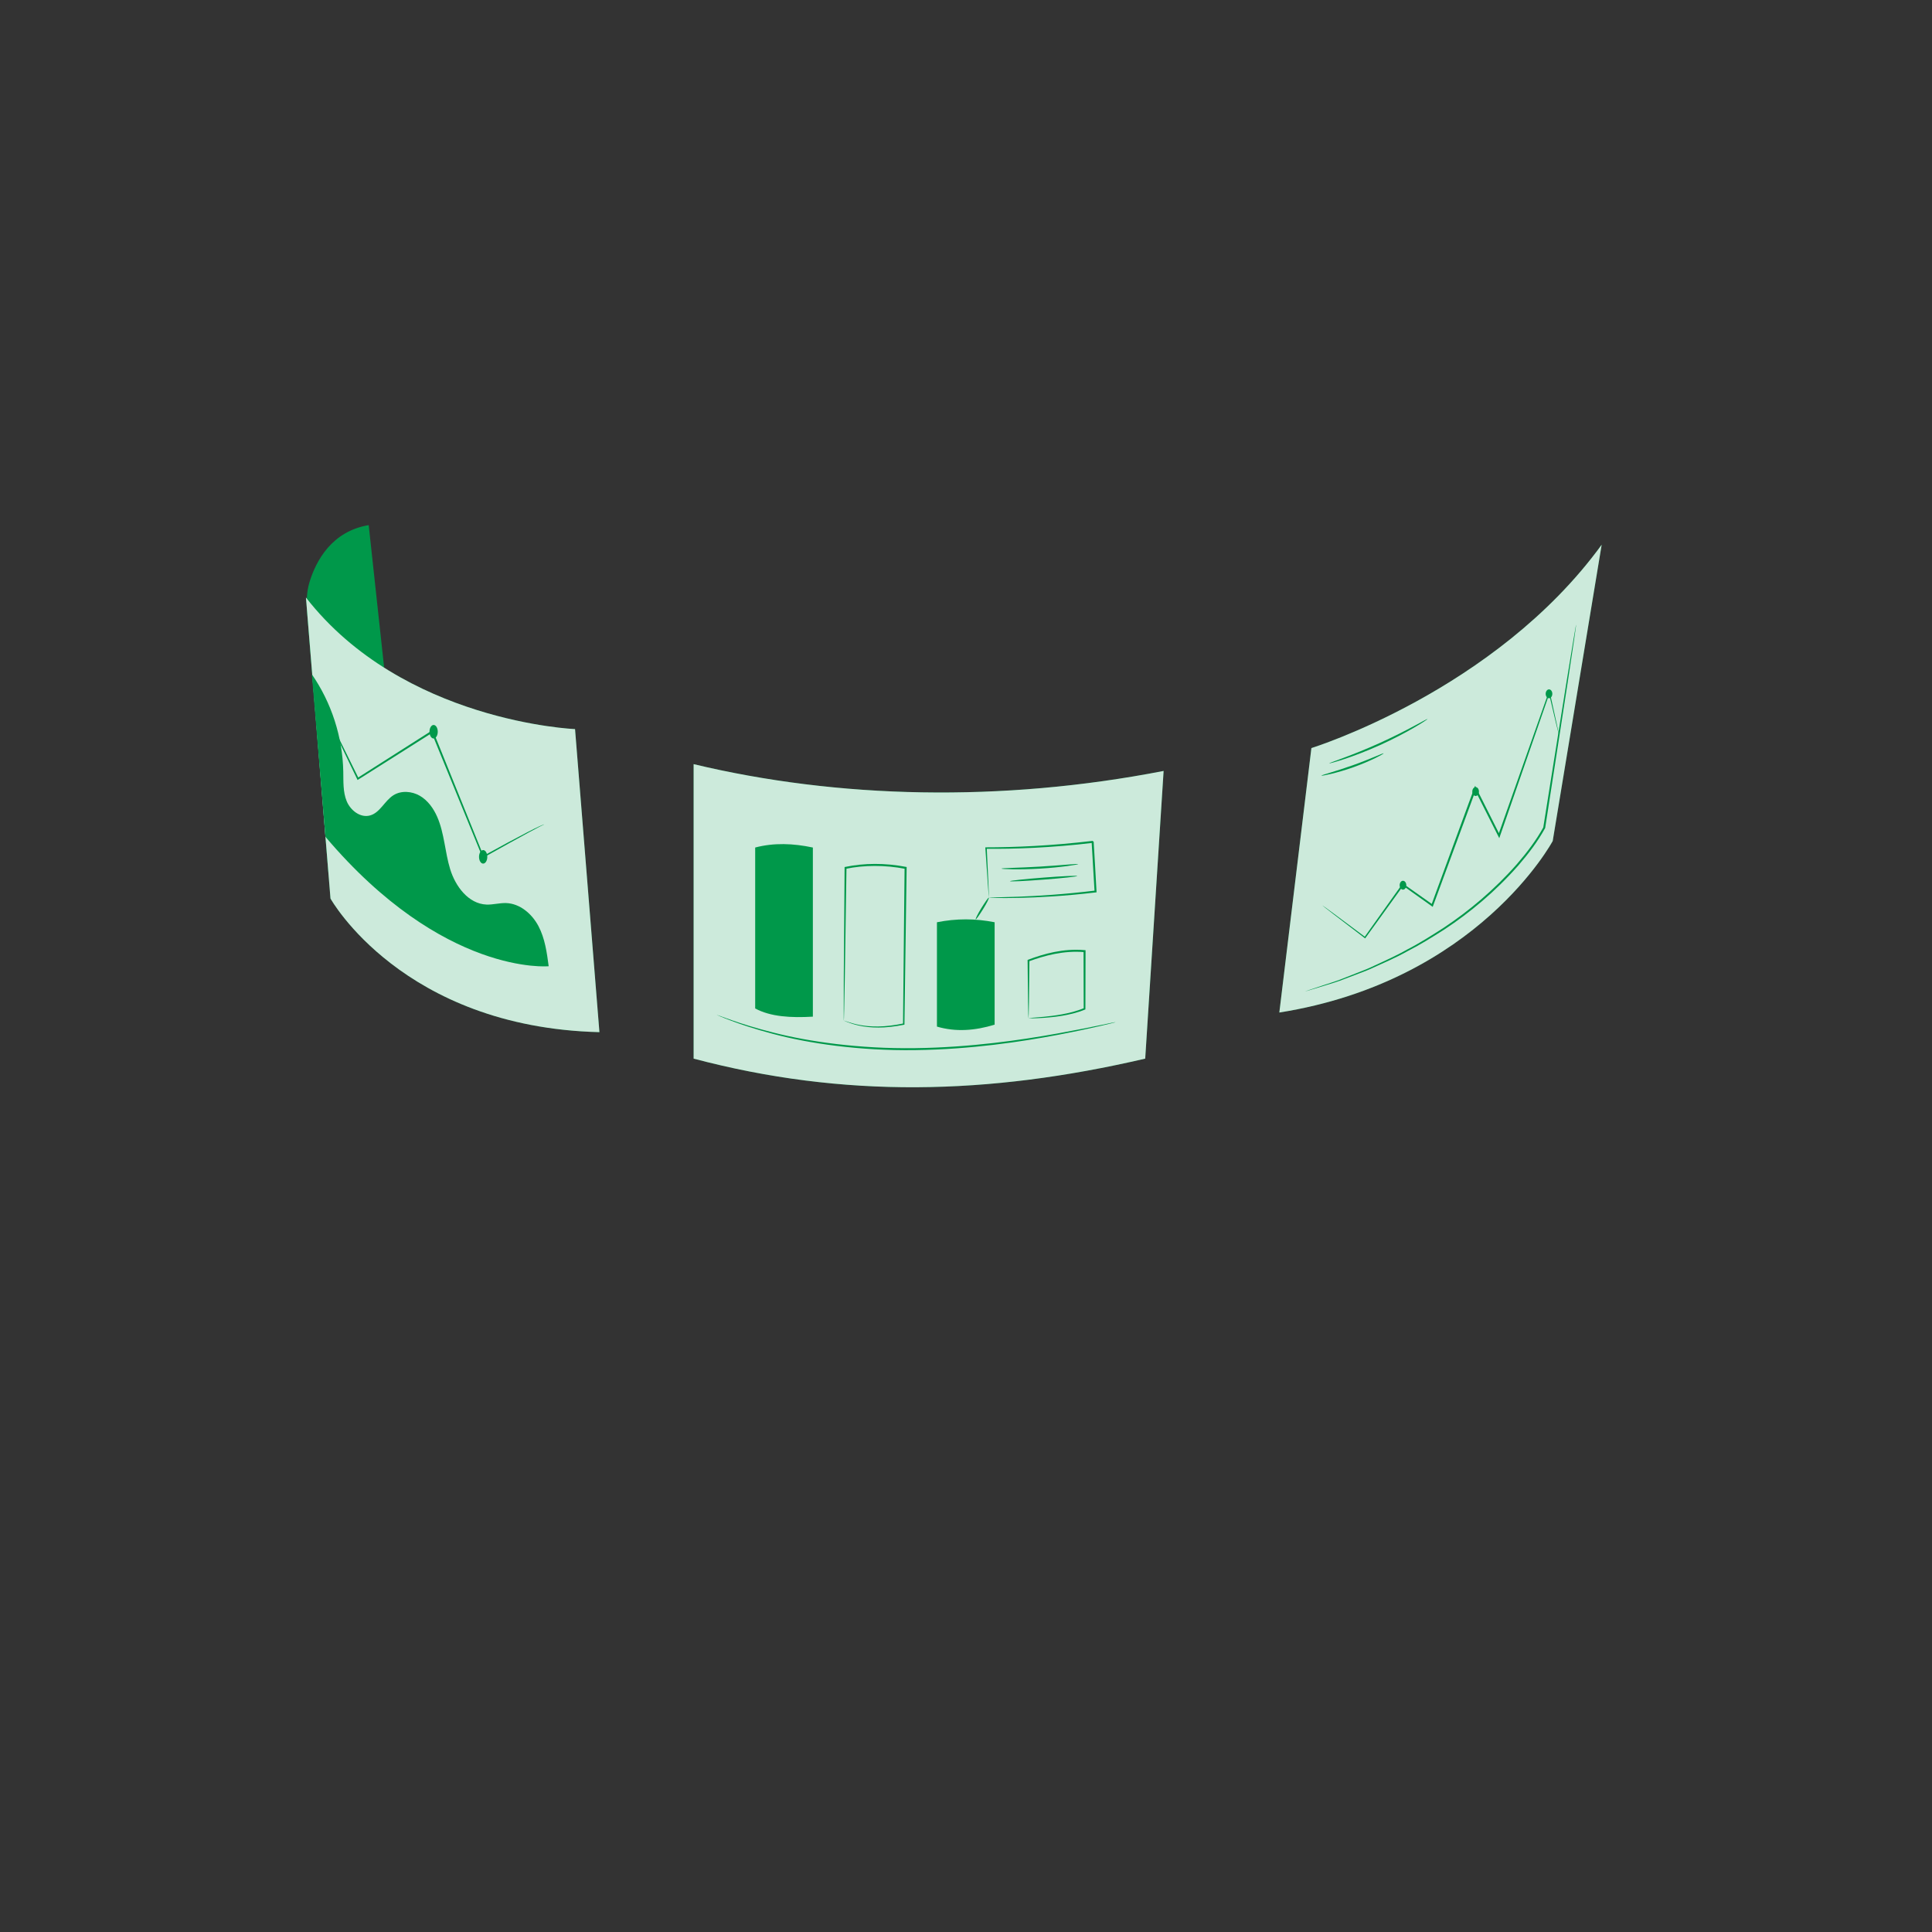 <?xml version="1.0" encoding="UTF-8"?> <!-- Generator: Adobe Illustrator 26.0.3, SVG Export Plug-In . SVG Version: 6.00 Build 0) --> <svg xmlns="http://www.w3.org/2000/svg" xmlns:xlink="http://www.w3.org/1999/xlink" x="0px" y="0px" viewBox="0 0 500 500" style="enable-background:new 0 0 500 500;" xml:space="preserve"><rect x="0" y="0" width="500" height="500" fill="#333333" stroke="none"/> <style type="text/css"> .st0{display:none;} .st1{display:inline;} .st2{fill:#E0E0E0;} .st3{fill:#EBEBEB;} .st4{fill:#F5F5F5;} .st5{display:inline;fill:#EBEBEB;stroke:#EBEBEB;stroke-miterlimit:10;} .st6{fill:#00984A;} .st7{opacity:0.8;} .st8{fill:#FFFFFF;} .st9{fill:#00D861;} .st10{fill:#00662E;} .st11{opacity:0.3;} .st12{fill:#E8505B;} .st13{fill:#FFBE9D;} .st14{fill:#EB996E;} .st15{opacity:0.6;} .st16{fill:#263238;} .st17{fill:#455A64;} .st18{fill:#FAFAFA;} </style> <g id="Background_Complete" class="st0"> <g class="st1"> <g> <path class="st2" d="M360.3,359.34c1.99-2.11,4.95-2.9,7.68-3.9c11.95-4.4,21.59-14.66,25.24-26.87 c3.65-12.21,1.22-26.07-6.36-36.31l0.41-2.12c0.93-9.85,12.83-16.92,21.92-13.02c9.09,3.9,12.18,17.39,5.68,24.86 c10.67,0.88,17.73,13.05,16.22,23.65c-1.5,10.6-9.26,19.31-17.9,25.64c-14.17,10.38-31.65,16.16-49.21,16.26 c-1.2,0.01-2.46-0.03-3.49-0.63C357.98,365.44,358.31,361.45,360.3,359.34z"></path> </g> </g> <g class="st1"> <g> <path class="st2" d="M62.95,316.21c-2.45-3.98-2.8-9.35-0.31-13.31c2.49-3.96,7.95-5.96,12.2-4c-2.38-3.97-0.99-9.73,2.94-12.17 c3.93-2.45,9.71-1.16,12.22,2.73c2.84,4.39,1.34,10.28-1.1,14.9c-2.44,4.62-5.79,8.97-6.59,14.13 c-0.82,5.28,1.2,10.68,4.36,14.99c3.16,4.31,7.37,7.7,11.54,11.05l0.79,0.77c-7.47,2.59-16.03,1.85-22.95-1.97 c-3.92-2.17-7.55-5.76-7.81-10.23c-0.14-2.5,0.79-5,0.41-7.48C68.09,321.95,64.9,319.36,62.95,316.21z"></path> </g> </g> <g class="st1"> <g> <path class="st2" d="M278,479.69c3.89-0.48,7.79-2.19,10.08-5.37c1.46-2.04,2.17-4.52,3.44-6.68c1.27-2.16,3.48-4.11,5.97-3.87 c3.87,0.38,6.47,5.72,10.24,4.78c2.26-0.57,3.34-3.23,3.36-5.56c0.02-2.33-0.67-4.66-0.38-6.98c0.82-6.51,9.17-9.71,15.41-7.67 c6.23,2.03,15.71,9.56,19.77,14.7c-4.27,7.11-13.05,9.87-21.09,11.88c-13.5,3.39-27.13,6.26-40.85,8.61 c-3.22,0.55-6.5,1.08-9.73,0.57c-3.22-0.51-6.43-2.22-7.92-5.12C270.18,479.59,274.12,480.18,278,479.69z"></path> </g> </g> <g class="st1"> <g> <path class="st2" d="M123.18,429.55c0.99-5.56,6.54-10.46,12.04-9.18c-4.56-3.76-4.59-11.32-0.98-16 c3.61-4.68,9.87-6.71,15.78-6.53c5.91,0.18,11.58,2.25,17.07,4.45c-2.69-3.43,1.25-8.76,5.59-9.05 c4.35-0.29,8.23,2.48,11.75,5.04c3.52,2.56,7.59,5.16,11.9,4.49l-4.04,1.61c-9.65,1.46-19.38,3.72-27.73,8.76 c-8.35,5.04-15.23,13.26-16.68,22.91c-1.44,9.65,3.64,20.45,12.79,23.83c-12.34,0.77-24.9-4.9-32.49-14.67 C124.71,440.75,122.19,435.1,123.18,429.55z"></path> </g> </g> <g class="st1"> <g> <g> <g> <path class="st2" d="M440.22,285.35c0.14,0,0.26-4.17,0.26-9.31c0-5.14-0.12-9.31-0.26-9.31s-0.26,4.17-0.26,9.31 C439.96,281.18,440.07,285.35,440.22,285.35z"></path> </g> </g> </g> <g> <g> <g> <path class="st2" d="M430.59,276.04c0,0.14,4.31,0.26,9.63,0.26c5.32,0,9.63-0.12,9.63-0.26s-4.31-0.26-9.63-0.26 C434.9,275.78,430.59,275.89,430.59,276.04z"></path> </g> </g> </g> </g> <g class="st1"> <g> <g> <g> <path class="st2" d="M68.74,381.09c0.14,0,0.26-4.17,0.26-9.31c0-5.14-0.12-9.31-0.26-9.31c-0.14,0-0.26,4.17-0.26,9.31 C68.48,376.92,68.59,381.09,68.74,381.09z"></path> </g> </g> </g> <g> <g> <g> <path class="st2" d="M59.11,371.77c0,0.14,4.31,0.26,9.63,0.26c5.32,0,9.63-0.12,9.63-0.26c0-0.14-4.31-0.26-9.63-0.26 C63.42,371.51,59.11,371.63,59.11,371.77z"></path> </g> </g> </g> </g> <g class="st1"> <g> <g> <g> <path class="st2" d="M125.24,61.45c0.14,0,0.26-4.17,0.26-9.31c0-5.15-0.12-9.31-0.26-9.31c-0.14,0-0.26,4.17-0.26,9.31 C124.98,57.28,125.1,61.45,125.24,61.45z"></path> </g> </g> </g> <g> <g> <g> <path class="st2" d="M115.62,52.13c0,0.14,4.31,0.26,9.63,0.26c5.32,0,9.63-0.12,9.63-0.26c0-0.14-4.31-0.26-9.63-0.26 C119.93,51.87,115.62,51.99,115.62,52.13z"></path> </g> </g> </g> </g> <g class="st1"> <g> <circle class="st2" cx="429.51" cy="197.85" r="5.69"></circle> </g> </g> <g class="st1"> <g> <path class="st2" d="M202.4,440.24c0,3.14,2.55,5.69,5.69,5.69s5.69-2.55,5.69-5.69c0-3.14-2.55-5.69-5.69-5.69 S202.4,437.1,202.4,440.24z"></path> </g> </g> <g class="st1"> <g> <path class="st2" d="M149.43,332.68c0,3.14,2.55,5.69,5.69,5.69c3.14,0,5.69-2.55,5.69-5.69c0-3.14-2.55-5.69-5.69-5.69 C151.98,326.99,149.43,329.54,149.43,332.68z"></path> </g> </g> <g class="st1"> <g> <path class="st2" d="M318.54,49.26c0,3.14,2.55,5.69,5.69,5.69c3.14,0,5.69-2.55,5.69-5.69c0-3.14-2.55-5.69-5.69-5.69 C321.09,43.57,318.54,46.12,318.54,49.26z"></path> </g> </g> <g class="st1"> <g> <circle class="st2" cx="294.42" cy="385.97" r="2.85"></circle> </g> </g> <g class="st1"> <g> <path class="st2" d="M360.24,371.77c0,1.57,1.27,2.85,2.85,2.85c1.57,0,2.85-1.27,2.85-2.85c0-1.57-1.27-2.85-2.85-2.85 C361.52,368.93,360.24,370.2,360.24,371.77z"></path> </g> </g> <g class="st1"> <g> <path class="st2" d="M290.09,54.95c0,1.57,1.27,2.85,2.85,2.85c1.57,0,2.85-1.27,2.85-2.85c0-1.57-1.27-2.85-2.85-2.85 C291.36,52.1,290.09,53.38,290.09,54.95z"></path> </g> </g> <g class="st1"> <g> <path class="st2" d="M164.72,208.94c0,1.57,1.27,2.85,2.85,2.85s2.85-1.27,2.85-2.85s-1.27-2.85-2.85-2.85 S164.72,207.36,164.72,208.94z"></path> </g> </g> <g class="st1"> <g> <g> <g> <path class="st3" d="M438.03,46.5c0,0,6.34,3.27-2.54,16.55c-8.88,13.28-14.7,19.68-14.7,19.68s-1.67,3.13,1.03,3.96 c2.7,0.84,8.89,0.59,9.73,4.11c0.86,3.65-2.08,6.66-7.58,8.95c-5.5,2.29-17.38,7.75-18.45,8.24c-1.05,0.49-2.22,1.9-0.47,2.76 c1.75,0.86,15.25,3.91,13.43,10.23c-1.83,6.32-18.21,10.18-19.99,10.64c-1.78,0.46-2.28,1.13-2.25,2.08 c0.03,0.95,4.66,1.55,8.47,2.57c3.81,1.02,8.04,2.88,6.68,6.44c-1.36,3.56-11.57,10.17-34.42,9.71l-10.57-0.91l-4.68-9.58 c-8.77-21.11-6.34-33.03-3.52-35.59c2.82-2.57,6.09,0.7,8.43,3.87c2.34,3.17,4.59,7.27,5.48,6.95c0.9-0.32,1.34-1.03,1.12-2.85 c-0.23-1.83-2.61-18.48,2.61-22.49c5.22-4.01,12.98,7.45,14.43,8.77c1.44,1.31,2.33-0.29,2.4-1.44 c0.07-1.18,0.82-14.23,0.94-20.19c0.12-5.96,1.85-9.79,5.57-10.32c3.58-0.51,5.61,5.35,7.38,7.55 c1.76,2.21,4.07-0.48,4.07-0.48s3.84-7.76,12.96-20.87c9.12-13.11,14.59-8.26,14.59-8.26"></path> </g> </g> </g> <g> <g> <g> <g> <path class="st2" d="M365.55,153.93c6.66-9.66,18.21-27.02,28.2-41.87c9.99-14.85,19.04-28.28,25.65-37.97 c3.3-4.83,5.98-8.75,7.84-11.47c0.92-1.35,1.63-2.39,2.13-3.12c0.23-0.35,0.42-0.62,0.55-0.82c0.12-0.18,0.18-0.28,0.18-0.28 s-0.07,0.09-0.2,0.27c-0.14,0.19-0.33,0.46-0.57,0.8c-0.51,0.72-1.24,1.75-2.18,3.08c-1.89,2.68-4.6,6.58-7.93,11.41 c-6.66,9.66-15.75,23.07-25.73,37.92c-9.99,14.85-21.51,32.23-28.12,41.92"></path> </g> </g> </g> </g> <g> <g> <g> <g> <path class="st2" d="M422.89,91.5c-0.01-0.02-0.28,0.02-0.76,0.12c-0.48,0.09-1.18,0.25-2.04,0.45 c-1.72,0.41-4.07,1.03-6.66,1.77c-2.55,0.74-4.85,1.4-6.61,1.91c-0.8,0.22-1.47,0.41-2.01,0.57 c-0.47,0.13-0.73,0.21-0.73,0.24c0,0.02,0.27-0.02,0.76-0.11c0.48-0.1,1.18-0.25,2.04-0.47c1.71-0.43,4.06-1.08,6.64-1.82 c2.55-0.72,4.86-1.37,6.62-1.86c0.8-0.22,1.47-0.41,2.01-0.56C422.64,91.61,422.9,91.52,422.89,91.5z"></path> </g> </g> </g> </g> <g> <g> <g> <g> <path class="st2" d="M403.45,95.8c0.09-0.02-0.99-4.93-2.4-10.97c-1.41-6.04-2.63-10.92-2.72-10.89 c-0.09,0.02,0.99,4.93,2.4,10.97C402.14,90.94,403.36,95.82,403.45,95.8z"></path> </g> </g> </g> </g> <g> <g> <g> <g> <path class="st2" d="M389.14,119.3c0.02-0.01-0.11-0.26-0.35-0.7c-0.28-0.5-0.63-1.12-1.05-1.86 c-0.88-1.57-2.09-3.74-3.33-6.18c-1.25-2.44-2.3-4.69-3.05-6.32c-0.35-0.77-0.65-1.42-0.89-1.93c-0.21-0.46-0.34-0.7-0.36-0.7 c-0.02,0.01,0.07,0.27,0.24,0.75c0.18,0.47,0.45,1.15,0.8,1.98c0.7,1.66,1.72,3.93,2.97,6.38c1.25,2.45,2.49,4.61,3.42,6.15 c0.47,0.77,0.86,1.39,1.14,1.8C388.95,119.08,389.12,119.31,389.14,119.3z"></path> </g> </g> </g> </g> <g> <g> <g> <g> <path class="st2" d="M407.58,119.28c0-0.02-0.26-0.05-0.72-0.07c-0.54-0.02-1.19-0.05-1.97-0.08 c-1.66-0.05-3.96-0.1-6.49-0.13c-2.54-0.03-4.83-0.04-6.5-0.03c-0.78,0.01-1.43,0.02-1.97,0.03 c-0.46,0.01-0.72,0.03-0.72,0.06c0,0.02,0.26,0.05,0.72,0.07c0.54,0.02,1.19,0.05,1.97,0.08c1.66,0.05,3.96,0.1,6.49,0.13 c2.54,0.03,4.83,0.04,6.49,0.03c0.78-0.01,1.43-0.02,1.97-0.03C407.32,119.32,407.58,119.3,407.58,119.28z"></path> </g> </g> </g> </g> <g> <g> <g> <g> <path class="st2" d="M397.58,141.63c0-0.02-0.33-0.05-0.92-0.08c-0.66-0.03-1.5-0.06-2.52-0.11 c-2.13-0.08-5.07-0.16-8.32-0.23c-3.25-0.07-6.19-0.12-8.32-0.13c-1.02,0-1.87,0-2.52,0c-0.6,0.01-0.93,0.02-0.93,0.04 c0,0.02,0.33,0.05,0.92,0.08c0.66,0.03,1.5,0.06,2.52,0.11c2.13,0.08,5.07,0.16,8.32,0.23c3.25,0.07,6.19,0.12,8.32,0.13 c1.02,0,1.87,0,2.52,0C397.25,141.67,397.58,141.65,397.58,141.63z"></path> </g> </g> </g> </g> <g> <g> <g> <g> <path class="st2" d="M374.6,140.98c0.02-0.01-0.13-0.33-0.42-0.9c-0.32-0.62-0.74-1.43-1.24-2.4 c-1.05-2.03-2.48-4.83-3.97-7.97c-1.5-3.14-2.78-6.02-3.7-8.11c-0.44-1-0.8-1.84-1.08-2.47c-0.26-0.58-0.41-0.9-0.43-0.89 c-0.02,0.01,0.09,0.34,0.31,0.94c0.22,0.6,0.56,1.46,0.99,2.52c0.86,2.12,2.11,5.01,3.61,8.16c1.5,3.15,2.97,5.94,4.07,7.94 c0.55,1,1.01,1.8,1.33,2.35C374.4,140.69,374.58,140.99,374.6,140.98z"></path> </g> </g> </g> </g> </g> <g class="st1"> <g> <g> <g> <g> <g> <g> <path class="st4" d="M94.65,236.98c11.27-9.83,12.34-25.94,10.32-40.1c-0.34-2.36-0.34-4.89-1.7-6.85 c-1.35-1.96-4.14-3.1-6.16-1.87c-1.67,1.02-2.22,3.15-3.02,4.95c-1.07,2.4-2.82,4.47-4.99,5.91 c-1.43,0.95-3.24,1.63-4.82,0.97c-2.17-0.91-2.71-3.71-2.95-6.07c-0.45-4.4-0.89-8.8-1.34-13.2 c-0.24-2.36-0.49-4.77-1.47-6.93c-0.98-2.16-2.82-4.07-5.13-4.45c-2.31-0.39-4.95,1.21-5.17,3.57 c-0.09,0.98,0.21,1.96,0.25,2.94c0.04,0.99-0.3,2.12-1.2,2.49c-0.91,0.38-1.93-0.19-2.71-0.8c-2.69-2.12-4.68-5.01-6.55-7.9 c-1.87-2.89-3.71-5.85-6.2-8.21c-2.49-2.36-5.77-4.09-9.17-3.92c-3.4,0.17-6.77,2.65-7.27,6.06 c-0.5,3.42,1.81,6.58,4.21,9.05c3.56,3.66,7.65,6.79,12.09,9.27c0.8,0.45,1.67,0.93,2.05,1.77 c0.68,1.52-0.64,3.24-2.14,3.92c-1.7,0.78-3.62,0.8-5.44,1.21c-1.82,0.41-3.72,1.44-4.23,3.25 c-0.71,2.52,1.58,4.83,3.75,6.27c4.33,2.89,9.15,5.02,14.18,6.27c1.8,0.45,3.69,0.81,5.22,1.88c1.53,1.07,2.6,3.1,1.94,4.85 c-0.67,1.76-2.78,2.52-4.63,2.38c-1.85-0.14-3.59-0.95-5.39-1.42c-3.37-0.87-7.54-0.2-9.31,2.83 c-1.17,1.99-1.01,4.57-0.08,6.69c0.93,2.12,2.53,3.86,4.21,5.45c5.85,5.54,13.04,9.73,20.84,11.53 C80.43,240.57,87.47,240.52,94.65,236.98"></path> </g> </g> </g> </g> </g> </g> <g> <g> <g> <g> <g> <g> <g> <path class="st2" d="M90.02,228.47c-2.86-6.95-6.64-14.3-10.85-21.86c-1.06-1.88-2.11-3.75-3.14-5.58 c-1.03-1.83-2.06-3.65-3.17-5.36c-2.21-3.44-4.6-6.57-6.96-9.48c-2.36-2.91-4.7-5.58-6.91-8.07 c-2.22-2.48-4.33-4.75-6.34-6.74c-4.01-3.99-7.62-6.83-10.18-8.67c-1.28-0.93-2.29-1.61-2.99-2.07 c-0.33-0.22-0.6-0.39-0.79-0.51c-0.18-0.11-0.27-0.17-0.28-0.16c0,0.01,0.08,0.07,0.25,0.2c0.19,0.14,0.45,0.32,0.77,0.55 c0.68,0.48,1.67,1.19,2.94,2.13c2.52,1.88,6.09,4.74,10.06,8.76c1.99,2,4.08,4.28,6.28,6.76c2.2,2.49,4.53,5.17,6.87,8.08 c2.34,2.91,4.71,6.04,6.91,9.46c1.1,1.71,2.12,3.51,3.15,5.34c1.03,1.83,2.08,3.7,3.13,5.58 c4.21,7.55,7.98,14.88,10.86,21.8"></path> </g> </g> </g> </g> </g> </g> </g> <g> <g> <g> <g> <g> <g> <g> <path class="st2" d="M72.74,195.67c0.03,0,0.07-0.37,0.12-1.03c0.05-0.67,0.1-1.63,0.14-2.82 c0.08-2.39,0.08-5.68,0.06-9.32c-0.02-3.64,0.03-6.93,0.15-9.3c0.06-1.19,0.11-2.15,0.16-2.81 c0.04-0.66,0.05-1.03,0.02-1.04c-0.03,0-0.1,0.36-0.19,1.02c-0.1,0.66-0.2,1.62-0.29,2.81c-0.2,2.38-0.29,5.68-0.28,9.32 c0.02,3.59,0.05,6.83,0.06,9.31c0,1.12,0,2.06,0,2.82C72.7,195.3,72.71,195.67,72.74,195.67z"></path> </g> </g> </g> </g> </g> </g> </g> <g> <g> <g> <g> <g> <g> <g> <path class="st2" d="M41.8,193.27c0,0.03,0.44,0.03,1.23,0.01c0.79-0.01,1.92-0.04,3.33-0.03c2.81,0,6.69,0.14,10.97,0.48 c4.28,0.35,8.14,0.82,10.92,1.25c1.39,0.2,2.51,0.4,3.29,0.53c0.78,0.13,1.21,0.19,1.22,0.16 c0.01-0.03-0.42-0.15-1.18-0.33c-0.77-0.18-1.88-0.42-3.27-0.67c-2.78-0.51-6.64-1.03-10.93-1.38 c-4.29-0.34-8.19-0.43-11.01-0.35c-1.41,0.03-2.55,0.1-3.33,0.17C42.23,193.18,41.8,193.24,41.8,193.27z"></path> </g> </g> </g> </g> </g> </g> </g> <g> <g> <g> <g> <g> <g> <g> <path class="st2" d="M89.59,227.95c0.01,0,0.07-0.13,0.17-0.39c0.11-0.31,0.24-0.69,0.4-1.15c0.34-1,0.8-2.47,1.35-4.28 c1.09-3.63,2.44-8.7,3.85-14.31c1.41-5.61,2.71-10.68,3.72-14.33c0.5-1.78,0.91-3.24,1.21-4.32 c0.13-0.47,0.24-0.86,0.32-1.18c0.07-0.27,0.1-0.41,0.08-0.42c-0.01,0-0.07,0.13-0.17,0.39c-0.11,0.31-0.24,0.69-0.4,1.15 c-0.34,1-0.8,2.47-1.35,4.28c-1.09,3.63-2.44,8.7-3.85,14.31c-1.41,5.61-2.71,10.68-3.72,14.33 c-0.5,1.77-0.91,3.23-1.21,4.32c-0.13,0.47-0.24,0.86-0.32,1.18C89.61,227.8,89.58,227.95,89.59,227.95z"></path> </g> </g> </g> </g> </g> </g> </g> <g> <g> <g> <g> <g> <g> <g> <path class="st2" d="M47.88,219.31c0,0.02,0.14,0.06,0.42,0.12c0.33,0.07,0.73,0.16,1.21,0.27 c1.12,0.23,2.63,0.55,4.47,0.93c3.77,0.79,8.97,1.94,14.71,3.22c5.74,1.28,10.96,2.38,14.75,3.09 c1.89,0.36,3.43,0.63,4.5,0.8c0.49,0.07,0.9,0.13,1.23,0.18c0.28,0.04,0.43,0.05,0.43,0.03c0-0.01-0.14-0.06-0.42-0.12 c-0.33-0.07-0.73-0.16-1.21-0.27c-1.12-0.23-2.63-0.55-4.47-0.93c-3.77-0.79-8.97-1.94-14.71-3.22 c-5.74-1.28-10.95-2.38-14.74-3.09c-1.89-0.36-3.43-0.63-4.5-0.8c-0.49-0.07-0.9-0.14-1.23-0.18 C48.03,219.3,47.88,219.29,47.88,219.31z"></path> </g> </g> </g> </g> </g> </g> </g> </g> <g class="st1"> <g> <path class="st2" d="M181.53,68.03c-1.82-10.42-6.78-25.64-12.73-34.38c-5.95-8.74-15.12-15.69-25.59-17.14 c-10.47-1.45-22.03,3.46-26.75,12.92c-2.53,5.07-2.99,10.91-4.84,16.27c-1.84,5.36-5.89,10.72-11.54,11.15 c-5,0.38-9.82-3.22-14.75-2.26c-6.41,1.25-8.89,9.15-8.92,15.68c-0.04,6.53,0.89,13.78-3.12,18.94 c-3.28,4.22-8.91,5.67-13.45,8.5c-9.81,6.12-14.01,18.75-13.01,30.27c0.99,11.52,6.3,22.18,11.93,32.27 c4.69-16.56,11.09-32.63,19.05-47.89c4.55-8.72,12.85-16.13,20.2-22.66c11.29-10.02,36.07-14.81,51.05-16.65 C164.04,71.21,166.69,70.81,181.53,68.03"></path> </g> </g> </g> <g id="Background_Simple" class="st0"> <g class="st1"> <path class="st3" d="M91.38,276.86c-5.55-2.55-13.37-1.07-16.81-6.12c-1.59-2.34-1.61-5.37-2.42-8.08 c-1.71-5.67-7.41-9.87-13.33-9.83c-5.92,0.04-12.94,4.48-14.57,10.17c-2.61,6.19-1.55,14.96,1.6,20.91 c3.15,5.95,8.06,10.84,13.61,14.66c5.9,4.07,12.82,7.07,19.99,6.97s14.55-3.8,17.68-10.25C100.25,288.85,97.9,279.86,91.38,276.86 z"></path> </g> <g class="st1"> <path class="st3" d="M414.87,275.5c-1.27-4.09,1.07-8.45,4.02-11.56c2.95-3.1,6.6-5.59,8.94-9.17c4.77-7.3,2.87-17.08-0.66-25.05 c-2.76-6.22-6.44-13.26-3.52-19.41c3.2-6.75,12.81-7.87,19.64-4.85c10.44,4.62,16.71,16.39,16.42,27.8 c-0.29,11.41-5.07,24.47-13.58,32.07C437.62,272.93,419.78,284.13,414.87,275.5"></path> </g> <g class="st1"> <path class="st3" d="M293.95,402.87c-3.95-5.68-1.2-14.74,5.24-17.28c4.64-1.83,10.03-0.51,14.74-2.15 c4.54-1.58,7.68-5.59,11.1-8.97c3.41-3.38,7.9-5.31,12.7-5.34c5.13-0.03,10.24,3.33,10.8,8.1c0.84,7.13-0.64,11.89-4.68,15.93 c-3.06,3.06-8.88,5.86-12.69,7.92c-5.79,3.13-13.96,5.01-20.46,6.05C304.2,408.19,298.85,407.28,293.95,402.87"></path> </g> <circle class="st5" cx="55.6" cy="212.31" r="12.82"></circle> <g class="st1"> <path class="st3" d="M286.18,107.22c15.15,1.67,36.03,2.76,49.4-4.55c13.37-7.31,21.83-24.62,15.64-38.55 c-3-6.77-9.16-12.05-16.31-13.98c-7.14-1.94-15.13-0.49-21.14,3.84c-6.29,4.53-10.41,11.92-17.38,15.31 c-4.7,2.29-10.11,2.45-15.34,2.75c-5.22,0.3-10.69,0.87-15.03,3.79c-4.34,2.92-7.04,8.93-4.61,13.56 C261.42,89.37,264.28,104.81,286.18,107.22z"></path> </g> </g> <g id="Back_Screens" class="st0"> <g class="st1"> <g> <g> <g> <g> <path class="st6" d="M281.44,80.3c37.08,2.69,77.55,7.6,107.23,19l-9.37,63.43c0,0-57.53-20.59-104.33-19.16L281.44,80.3z"></path> </g> </g> </g> <g class="st7"> <g> <g> <path class="st8" d="M281.44,80.3c37.08,2.69,77.55,7.6,107.23,19l-9.37,63.43c0,0-57.53-20.59-104.33-19.16L281.44,80.3z"></path> </g> </g> </g> </g> <g> <g> <g> <path class="st6" d="M284.11,135.2c0,0.01,0.12,0.03,0.36,0.07c0.26,0.04,0.61,0.08,1.05,0.14c0.96,0.12,2.31,0.29,4.05,0.51 c1.76,0.21,3.91,0.47,6.4,0.83c2.49,0.36,5.33,0.71,8.45,1.23c12.51,1.93,29.72,5.13,48.43,9.96c6.5,1.68,12.77,3.41,18.5,5.21 l0.28,0.09l0.04-0.29c2-14.54,3.94-27.08,5.43-35.97c0.76-4.42,1.37-7.95,1.79-10.41c0.21-1.19,0.37-2.12,0.49-2.78 c0.05-0.3,0.09-0.53,0.12-0.72c0.02-0.16,0.03-0.25,0.03-0.25c-0.01,0-0.03,0.08-0.07,0.24c-0.04,0.18-0.09,0.42-0.16,0.71 c-0.14,0.66-0.33,1.58-0.57,2.77c-0.48,2.42-1.15,5.95-1.93,10.39c-1.57,8.88-3.58,21.41-5.62,35.96l0.33-0.2 c-5.75-1.82-12.01-3.55-18.53-5.23c-18.72-4.84-35.97-7.98-48.5-9.82c-3.13-0.5-5.98-0.83-8.47-1.16 c-2.49-0.34-4.65-0.57-6.41-0.74c-1.74-0.18-3.1-0.31-4.06-0.41c-0.44-0.04-0.79-0.07-1.06-0.09 C284.24,135.19,284.11,135.19,284.11,135.2z"></path> </g> </g> </g> <g> <g> <g> <path class="st6" d="M282.85,119.78c0.03,0.01,0.14-0.44,0.43-1.26c0.32-0.81,0.89-1.97,1.91-3.28c1.02-1.3,2.49-2.73,4.5-3.94 c0.49-0.33,1.05-0.56,1.6-0.85c0.58-0.22,1.17-0.5,1.81-0.65c1.26-0.38,2.67-0.59,4.12-0.4c1.44,0.17,2.92,0.69,4.2,1.65 c1.29,0.94,2.41,2.21,3.36,3.65c1.95,2.89,3.22,6.41,4.71,10.06c0.79,1.8,1.81,3.67,3.49,5c0.83,0.66,1.81,1.19,2.89,1.39 c1.09,0.21,2.24,0.05,3.26-0.38c4.22-1.67,6.1-6.54,10.37-8.02c2.09-0.71,4.42-0.43,6.33,0.52c0.96,0.48,1.82,1.14,2.51,1.94 c0.69,0.8,1.2,1.74,1.67,2.69c0.95,1.88,1.67,3.97,3.28,5.44c0.79,0.72,1.81,1.22,2.88,1.3c1.06,0.09,2.11-0.19,3.01-0.65 c1.81-0.94,3.16-2.46,4.14-4.07c0.96-1.65,1.55-3.37,2.19-4.99c0.63-1.63,1.29-3.18,2.17-4.51c0.88-1.33,2.02-2.41,3.32-3.08 c2.6-1.38,5.51-1.22,7.6-0.22c2.16,0.92,3.77,2.22,4.83,3.48c1.06,1.27,1.56,2.48,1.81,3.31c0.26,0.83,0.29,1.3,0.33,1.29 c0,0,0-0.47-0.23-1.32c-0.22-0.85-0.7-2.1-1.75-3.41c-1.05-1.31-2.68-2.65-4.87-3.62c-2.14-1.05-5.17-1.26-7.89,0.16 c-1.36,0.69-2.56,1.81-3.48,3.18c-0.92,1.37-1.6,2.95-2.24,4.58c-0.65,1.62-1.25,3.34-2.18,4.91 c-0.95,1.55-2.27,3.01-3.97,3.88c-0.85,0.43-1.8,0.67-2.75,0.59c-0.95-0.07-1.87-0.52-2.59-1.18c-1.48-1.34-2.2-3.39-3.16-5.3 c-0.48-0.96-1-1.94-1.74-2.8c-0.73-0.86-1.65-1.55-2.66-2.06c-2.03-1.01-4.49-1.31-6.73-0.55c-2.27,0.75-3.9,2.5-5.41,4.08 c-1.5,1.6-3.05,3.17-4.98,3.96c-0.95,0.4-1.99,0.54-2.97,0.35c-0.99-0.18-1.9-0.66-2.68-1.28c-1.58-1.25-2.58-3.03-3.36-4.8 c-1.49-3.61-2.79-7.18-4.79-10.11c-0.98-1.47-2.14-2.77-3.48-3.74c-1.33-0.99-2.89-1.53-4.4-1.69 c-1.51-0.18-2.97,0.05-4.26,0.45c-0.66,0.16-1.25,0.46-1.85,0.69c-0.56,0.3-1.13,0.55-1.62,0.89c-2.03,1.26-3.5,2.73-4.51,4.07 c-1.01,1.34-1.55,2.54-1.85,3.37c-0.15,0.41-0.2,0.75-0.26,0.97C282.87,119.66,282.85,119.78,282.85,119.78z"></path> </g> </g> </g> <g> <g> <g> <path class="st6" d="M381.1,111.45c-0.03,0.14,0.46,0.35,1.08,0.47c0.62,0.12,1.15,0.1,1.18-0.04 c0.03-0.14-0.46-0.35-1.08-0.47C381.66,111.29,381.13,111.31,381.1,111.45z"></path> </g> </g> </g> <g> <g> <g> <path class="st6" d="M379.46,123.04c-0.06,0.13,0.3,0.43,0.81,0.67c0.51,0.24,0.97,0.32,1.03,0.19 c0.06-0.13-0.3-0.43-0.81-0.67C379.99,122.99,379.52,122.9,379.46,123.04z"></path> </g> </g> </g> <g> <g> <g> <path class="st6" d="M377.42,135.69c-0.05,0.14,0.33,0.39,0.84,0.57c0.51,0.18,0.96,0.21,1.01,0.08 c0.05-0.14-0.33-0.39-0.84-0.57C377.91,135.59,377.46,135.56,377.42,135.69z"></path> </g> </g> </g> <g> <g> <g> <path class="st6" d="M374.96,148.13c-0.04,0.14,0.38,0.39,0.95,0.57c0.57,0.18,1.06,0.21,1.1,0.07 c0.04-0.14-0.38-0.39-0.95-0.57C375.49,148.03,375,148,374.96,148.13z"></path> </g> </g> </g> <g> <g> <g> <g> <path class="st6" d="M305.04,88.36c0.03-0.02-0.43-0.15-1.21-0.27c-0.8-0.14-1.96-0.31-3.45-0.52 c-2.97-0.42-7.21-0.97-12.26-1.59l-0.24-0.03l-0.02,0.24c-0.39,4.26-0.85,9.16-1.33,14.36l-0.02,0.22l-0.02,0.25l0.25,0.03 c6.1,0.75,11.79,1.44,16.58,2.03l0.22,0.03l0.02-0.22c0.46-4.35,0.85-7.98,1.13-10.59c0.12-1.21,0.21-2.19,0.28-2.92 C305.04,88.69,305.06,88.35,305.04,88.36c-0.02,0.01-0.08,0.38-0.18,1.07c-0.1,0.74-0.24,1.72-0.4,2.95 c-0.33,2.58-0.78,6.16-1.33,10.45l0.25-0.19c-4.78-0.61-10.46-1.33-16.57-2.11l0.23,0.28l0.02-0.22 c0.46-5.2,0.89-10.11,1.27-14.37l-0.26,0.21C297.59,87.51,303.16,88.14,305.04,88.36z"></path> </g> </g> </g> <g> <g> <g> <path class="st6" d="M289.64,90.88c0,0.15,2.85,0.15,6.33,0.53c3.48,0.36,6.27,0.96,6.3,0.81c0.04-0.13-2.72-0.96-6.25-1.32 C292.51,90.51,289.63,90.75,289.64,90.88z"></path> </g> </g> </g> <g> <g> <g> <path class="st6" d="M289.47,94.6c0,0.15,2.66,0.25,5.91,0.57c3.26,0.31,5.88,0.72,5.91,0.57c0.03-0.13-2.58-0.78-5.86-1.09 C292.14,94.33,289.46,94.46,289.47,94.6z"></path> </g> </g> </g> <g> <g> <g> <path class="st6" d="M293.43,97.84c-0.02,0.14,1.49,0.45,3.37,0.69c1.88,0.24,3.42,0.32,3.44,0.17 c0.02-0.14-1.49-0.45-3.37-0.69C294.99,97.78,293.45,97.7,293.43,97.84z"></path> </g> </g> </g> </g> </g> <g class="st1"> <g> <g> <g> <g> <path class="st6" d="M100.72,98.96c36.3-11.06,66.93-20.51,108.05-20.25l6.29,64.63c-42.71,3.78-56.98,6.58-96.42,20.85 L100.72,98.96z"></path> </g> </g> </g> <g class="st7"> <g> <g> <path class="st8" d="M100.72,98.96c36.3-11.06,66.93-20.51,108.05-20.25l6.29,64.63c-42.71,3.78-56.98,6.58-96.42,20.85 L100.72,98.96z"></path> </g> </g> </g> </g> <g> <g> <g> <g> <g> <g> <g> <path class="st9" d="M182.9,110.07l-1.6-13.71c3.81-0.44,7.88,0.67,11.19,3.1c3.91,2.85,6.76,7.52,6.88,13.56 c0.01,0.66,0,1.34-0.06,2.03c0,0.02,0,0.03,0,0.05l0,0l-16.02-1.8L182.9,110.07z"></path> </g> </g> </g> </g> <g> <g> <g> <g> <path class="st10" d="M166.35,107.83c1.58-5.09,5.39-9.47,11.41-10.87c0.16-0.04,0.32-0.07,0.49-0.11 c0.1-0.02,0.21-0.04,0.31-0.06c0.31-0.06,0.62-0.1,0.93-0.14c0.01,0,0.03,0,0.04-0.01c0,0,0,0,0,0c0.01,0,0.03,0,0.04-0.01 l0,0v0l1.6,13.71l0.38,3.22l-15.12,5.52l-0.02,0.01v0c-0.38-1.13-0.64-2.31-0.78-3.51 C165.33,113.01,165.57,110.33,166.35,107.83z"></path> </g> </g> </g> </g> <g class="st11"> <g> <g> <g> <path d="M166.35,107.83c1.58-5.09,5.39-9.47,11.41-10.87c0.16-0.04,0.32-0.07,0.49-0.11c0.1-0.02,0.21-0.04,0.31-0.06 c0.31-0.06,0.62-0.1,0.93-0.14c0.01,0,0.03,0,0.04-0.01c0,0,0,0,0,0c0.01,0,0.03,0,0.04-0.01l0,0v0l1.6,13.71l0.38,3.22 l-15.12,5.52l-0.02,0.01v0c-0.38-1.13-0.64-2.31-0.78-3.51C165.33,113.01,165.57,110.33,166.35,107.83z"></path> </g> </g> </g> </g> </g> <g> <g> <g> <g> <path class="st6" d="M182.68,115.1l16.02,1.8c-0.67,7.76-6.33,14.19-13.93,15.12c-7.64,0.94-14.73-3.98-17.22-11.4 l15.12-5.52"></path> </g> </g> </g> </g> </g> </g> <g> <g> <g> <path class="st6" d="M114.75,111.28c0.02,0.03,0.52-0.17,1.41-0.57c0.89-0.4,2.19-0.97,3.81-1.65 c3.23-1.35,7.75-3.06,12.88-4.53c5.13-1.46,9.88-2.4,13.33-2.95c1.73-0.28,3.13-0.48,4.1-0.61c0.97-0.13,1.51-0.22,1.5-0.26 c0-0.04-0.55-0.01-1.52,0.06c-0.98,0.07-2.39,0.21-4.13,0.45c-3.48,0.46-8.26,1.35-13.42,2.82c-5.16,1.48-9.69,3.24-12.89,4.69 c-1.6,0.72-2.88,1.34-3.75,1.8C115.21,110.98,114.74,111.25,114.75,111.28z"></path> </g> </g> </g> <g> <g> <g> <path class="st6" d="M115.85,118.03c0.02,0.03,0.52-0.17,1.41-0.57c0.89-0.4,2.19-0.97,3.81-1.65 c3.23-1.35,7.75-3.06,12.88-4.53c5.13-1.46,9.88-2.4,13.33-2.95c1.73-0.28,3.13-0.48,4.1-0.61c0.97-0.13,1.51-0.22,1.5-0.26 c0-0.04-0.55-0.01-1.52,0.06c-0.98,0.07-2.39,0.21-4.13,0.45c-3.48,0.46-8.26,1.35-13.42,2.82c-5.16,1.48-9.69,3.24-12.89,4.69 c-1.6,0.72-2.88,1.34-3.75,1.8C116.31,117.73,115.83,117.99,115.85,118.03z"></path> </g> </g> </g> <g> <g> <g> <path class="st6" d="M116.95,124.77c0.02,0.03,0.52-0.17,1.41-0.57c0.89-0.4,2.19-0.97,3.81-1.65 c3.23-1.35,7.75-3.06,12.88-4.53c5.13-1.46,9.88-2.4,13.33-2.95c1.73-0.28,3.13-0.48,4.1-0.61c0.97-0.13,1.51-0.22,1.5-0.26 c0-0.04-0.55-0.01-1.52,0.06c-0.98,0.07-2.39,0.21-4.13,0.45c-3.48,0.46-8.26,1.35-13.42,2.82c-5.16,1.48-9.69,3.24-12.89,4.69 c-1.6,0.72-2.88,1.34-3.75,1.8C117.41,124.47,116.93,124.74,116.95,124.77z"></path> </g> </g> </g> <g> <g> <g> <path class="st6" d="M119.15,131.52c0.02,0.03,0.5-0.17,1.37-0.57c0.86-0.4,2.12-0.97,3.68-1.64 c3.12-1.35,7.51-3.05,12.49-4.52c4.98-1.46,9.59-2.41,12.95-2.96c1.68-0.28,3.04-0.48,3.99-0.61c0.94-0.13,1.46-0.22,1.46-0.26 c0-0.04-0.53-0.01-1.48,0.06c-0.95,0.07-2.33,0.22-4.02,0.45c-3.38,0.46-8.03,1.35-13.04,2.82c-5.01,1.48-9.4,3.25-12.49,4.69 c-1.55,0.72-2.79,1.34-3.62,1.8C119.59,131.22,119.13,131.49,119.15,131.52z"></path> </g> </g> </g> <g> <g> <g> <path class="st6" d="M123.93,136.9c0.02,0.03,0.46-0.14,1.24-0.49c0.87-0.39,1.98-0.88,3.31-1.47c2.8-1.21,6.7-2.82,11.17-4.1 c4.47-1.27,8.64-1.97,11.65-2.41c1.43-0.2,2.63-0.36,3.58-0.5c0.85-0.12,1.31-0.2,1.31-0.23c0-0.04-0.48-0.02-1.33,0.03 c-0.85,0.05-2.09,0.16-3.61,0.33c-3.04,0.35-7.24,1-11.75,2.28c-4.51,1.29-8.41,2.96-11.18,4.27 c-1.38,0.66-2.49,1.21-3.24,1.62C124.32,136.63,123.91,136.87,123.93,136.9z"></path> </g> </g> </g> <g> <g> <g> <path class="st6" d="M140.06,137.66c0.02,0.07,1-0.17,2.58-0.53c1.58-0.37,3.77-0.84,6.21-1.26c2.44-0.43,4.67-0.73,6.28-0.96 c1.61-0.22,2.61-0.38,2.6-0.45c-0.01-0.07-1.02-0.05-2.64,0.09c-1.62,0.14-3.87,0.38-6.32,0.81c-2.46,0.42-4.65,0.96-6.22,1.42 C140.98,137.23,140.04,137.6,140.06,137.66z"></path> </g> </g> </g> <g> <g> <g> <path class="st6" d="M202.47,86.37c0,0-0.27-0.02-0.83-0.04c-0.59-0.02-1.42-0.05-2.5-0.08c-2.21-0.05-5.4-0.02-9.48,0.21 c-8.13,0.55-19.81,1.92-33.3,5.96l-0.18,0.06l0.03,0.19c2.5,14.32,5.48,31.35,8.66,49.58c0.13,0.74,0.26,1.47,0.39,2.2 l0.05,0.28l0.27-0.07c7.59-1.99,15.07-3.48,22.23-4.59c7.16-1.1,14.01-1.88,20.38-2.28l0.24-0.02l-0.03-0.24 c-1.75-15.29-3.22-28.09-4.25-37.1c-0.52-4.46-0.94-7.97-1.22-10.4c-0.14-1.18-0.25-2.09-0.33-2.73 c-0.04-0.29-0.07-0.52-0.09-0.69C202.49,86.44,202.47,86.36,202.47,86.37c0,0,0,0.09,0.01,0.25c0.02,0.18,0.04,0.42,0.07,0.72 c0.07,0.65,0.16,1.58,0.28,2.78c0.26,2.44,0.63,5.98,1.1,10.46c0.97,8.98,2.36,21.75,4.01,37l0.22-0.25 c-6.39,0.39-13.25,1.15-20.43,2.24c-7.18,1.1-14.68,2.58-22.29,4.58l0.32,0.21c-0.13-0.72-0.26-1.46-0.39-2.2 c-3.21-18.22-6.21-35.24-8.73-49.56l-0.15,0.25c13.41-4.06,25.07-5.51,33.18-6.12c4.06-0.27,7.28-0.34,9.44-0.34 c1.07,0,1.9,0,2.48,0.01C202.16,86.38,202.47,86.37,202.47,86.37z"></path> </g> </g> </g> </g> </g> <g id="Character" class="st0"> <g class="st1"> <g> <g> <polyline class="st12" points="242.11,218.44 206.71,226.28 201.3,218.44 202.17,208.35 207.55,203.43 226.1,203.43 243.41,219.03 "></polyline> </g> </g> <g class="st11"> <g> <polyline points="242.11,218.44 206.71,226.28 201.3,218.44 202.17,208.35 207.55,203.43 226.1,203.43 243.41,219.03 "></polyline> </g> </g> <g> <g> <g> <g> <g> <g> <g> <g> <g> <g> <g> <path class="st13" d="M188.13,145.54l-44.68-6.02l-7.03-1.98c0,0-16.11-3.54-17.61-4.07 c-1.74-0.62-2.45,0.07-2.64,0.72c-0.29,1.02,0.69,2.17,2.17,2.75c0.51,0.2,8.68,3.03,8.68,3.03s-0.81,0.13-2.76,0.8 c-1.95,0.66-3.83,3.18-4.77,6.12c-0.94,2.94-0.94,3.84,0.18,4.26c0.45,0.17,0.91,0.04,1.3-0.18 c0.64-0.36,1.11-0.98,1.34-1.68c1.57-4.68,4.5-5.05,4.5-5.05l0.92,0.26c0,0-3.02,2.11-2.97,4.66 c0.01,0.42,0.1,0.78,0.24,1.1c-0.43,1.24-0.18,2.69,0.65,3.71c0.86,1.06,2.32,1.6,3.66,1.37 c0.64-0.11,1.34-0.49,1.43-1.14c0.05-0.34-0.08-0.68-0.21-1c-0.06-0.17-0.13-0.35-0.16-0.52l2.68,0.37 c0,0,6.06,0.5,8.68,1.02l41.84,12.6c5.8,1.75,11.91-1.6,13.55-7.43l0,0C198.9,152.87,194.66,146.42,188.13,145.54z"></path> </g> </g> </g> </g> </g> </g> </g> </g> </g> <g> <g> <g> <g> <g> <g> <g> <g> <g> <g> <path class="st13" d="M142.41,140.66c-0.07,0.94-1.01,1.59-1.93,1.78c-0.92,0.19-1.88,0.07-2.81,0.19 c-2.78,0.38-4.95,2.91-7.75,3.15c-0.39,0.03-0.88-0.05-1-0.42c-0.11-0.35,0.19-0.68,0.46-0.92 c2.32-2.05,4.65-4.11,6.97-6.16"></path> </g> </g> </g> </g> </g> </g> </g> </g> </g> <g> <g> <g> <g> <g> <g> <g> <g> <g> <g> <path class="st14" d="M136.37,138.28c-0.02-0.03-0.32,0.18-0.82,0.59c-0.51,0.41-1.23,1-2.11,1.75 c-0.91,0.79-1.95,1.68-3.09,2.65c-0.29,0.25-0.59,0.51-0.89,0.77c-0.26,0.27-0.72,0.5-0.81,1.14 c-0.03,0.32,0.22,0.64,0.48,0.74c0.26,0.12,0.51,0.13,0.75,0.12c0.46-0.04,0.91-0.12,1.35-0.27 c1.76-0.57,3.11-1.63,4.47-2.27c0.67-0.33,1.34-0.56,1.99-0.66c0.65-0.1,1.28-0.08,1.87-0.12 c1.19-0.03,2.16-0.54,2.55-1.1c0.41-0.57,0.33-0.99,0.31-0.98c-0.05-0.01-0.05,0.38-0.47,0.84 c-0.41,0.47-1.26,0.87-2.4,0.86c-0.57,0.02-1.21-0.03-1.91,0.06c-0.71,0.09-1.43,0.33-2.14,0.65 c-1.42,0.64-2.79,1.68-4.42,2.2c-0.4,0.13-0.82,0.21-1.21,0.25c-0.39,0.03-0.72-0.11-0.68-0.32 c0-0.23,0.32-0.51,0.62-0.77c0.3-0.27,0.59-0.53,0.88-0.79c1.11-1.01,2.12-1.93,3.01-2.74 c0.85-0.79,1.54-1.43,2-1.88C136.15,138.57,136.39,138.31,136.37,138.28z"></path> </g> </g> </g> </g> </g> </g> </g> </g> </g> </g> </g> <g> <g> <g> <g> <g> <g> <g> <g> <g> <g> <path class="st14" d="M127.8,144.39c-0.01,0.07-0.69-0.3-1.76-0.02c-0.52,0.14-1.08,0.49-1.53,1.05 c-0.45,0.56-0.8,1.29-1.1,2.09c-0.31,0.8-0.6,1.58-1.02,2.23c-0.42,0.64-0.92,1.14-1.46,1.41 c-0.54,0.27-1.09,0.19-1.37,0.03c-0.29-0.16-0.4-0.3-0.39-0.31c0.02-0.03,0.16,0.08,0.44,0.19 c0.28,0.1,0.74,0.14,1.2-0.12c0.47-0.26,0.93-0.75,1.31-1.36c0.38-0.62,0.66-1.38,0.97-2.18 c0.31-0.81,0.67-1.58,1.18-2.17c0.49-0.6,1.14-0.97,1.72-1.09c0.58-0.12,1.06-0.05,1.37,0.04 C127.66,144.27,127.81,144.37,127.8,144.39z"></path> </g> </g> </g> </g> </g> </g> </g> </g> </g> </g> <g> <g> <g> <g> <g> <g> <g> <g> <g> <g> <path class="st14" d="M117.76,136.7c0.02-0.04,0.64,0.18,1.63,0.55c1.11,0.41,2.43,0.89,3.88,1.43 c1.47,0.51,2.79,0.98,3.9,1.37c1,0.35,1.62,0.56,1.61,0.61c-0.01,0.04-0.66-0.09-1.68-0.38 c-1.02-0.29-2.42-0.73-3.95-1.28c-1.52-0.55-2.89-1.1-3.86-1.53C118.33,137.05,117.74,136.74,117.76,136.7z"></path> </g> </g> </g> </g> </g> </g> </g> </g> </g> </g> <g> <g> <g> <g> <g> <g> <g> <g> <g> <g> <path class="st14" d="M128.98,146.88c0.02,0.02-0.12,0.16-0.35,0.41c-0.21,0.24-0.57,0.66-0.5,1.23 c0.03,0.28,0.22,0.52,0.53,0.66c0.3,0.15,0.67,0.21,1.08,0.3c0.4,0.08,0.89,0.23,1.21,0.65 c0.3,0.41,0.37,0.97,0.2,1.47c-0.17,0.51-0.57,0.88-1,1.08c-0.44,0.2-0.9,0.27-1.35,0.2 c-0.84-0.17-1.52-0.48-2.07-0.77c-0.55-0.3-0.96-0.62-1.19-0.89c-0.23-0.27-0.29-0.47-0.28-0.47 c0.03-0.01,0.12,0.15,0.37,0.38c0.25,0.23,0.66,0.5,1.21,0.77c0.55,0.26,1.24,0.54,2.01,0.68 c0.72,0.11,1.7-0.26,1.98-1.07c0.13-0.4,0.08-0.85-0.15-1.16c-0.23-0.31-0.62-0.45-1.01-0.54 c-0.39-0.09-0.79-0.16-1.14-0.35c-0.35-0.17-0.62-0.53-0.64-0.89c-0.04-0.71,0.41-1.13,0.65-1.35 C128.8,146.96,128.97,146.86,128.98,146.88z"></path> </g> </g> </g> </g> </g> </g> </g> </g> </g> </g> <g> <g> <g> <g> <g> <g> <g> <g> <g> <g> <path class="st14" d="M129.94,152.45c0-0.02,0.19,0,0.44,0.21c0.24,0.2,0.54,0.64,0.5,1.24 c-0.04,0.59-0.47,1.26-1.18,1.59c-0.71,0.33-1.6,0.32-2.43,0.03c-0.83-0.29-1.5-0.84-1.93-1.47 c-0.43-0.63-0.61-1.31-0.65-1.87c-0.04-0.57,0.05-1.02,0.14-1.32c0.1-0.3,0.19-0.45,0.21-0.44 c0.07,0.01-0.24,0.66-0.11,1.73c0.07,0.52,0.26,1.15,0.67,1.71c0.4,0.56,1.03,1.06,1.78,1.33 c0.75,0.27,1.56,0.28,2.18,0c0.62-0.27,1.01-0.83,1.07-1.33c0.06-0.51-0.16-0.91-0.35-1.12 C130.09,152.54,129.93,152.48,129.94,152.45z"></path> </g> </g> </g> </g> </g> </g> </g> </g> </g> </g> <g> <g> <g> <g> <g> <g> <g> <g> <g> <g> <path class="st14" d="M137.38,148.78c-0.03-0.01,0.01-0.32,0.29-0.77c0.27-0.44,0.8-1.02,1.63-1.33l-0.02,0.3 c-0.33-0.16-0.68-0.35-1.02-0.57c-1.93-1.22-2.88-2.86-2.8-2.89c0.08-0.07,1.13,1.43,2.99,2.6 c0.33,0.21,0.67,0.4,0.98,0.56l0.35,0.18l-0.37,0.12c-0.75,0.26-1.27,0.75-1.57,1.14 C137.53,148.51,137.42,148.79,137.38,148.78z"></path> </g> </g> </g> </g> </g> </g> </g> </g> </g> </g> <g> <g> <g> <g> <g> <g> <g> <g> <g> <g> <path class="st14" d="M123.46,144c0.07-0.06,0.54,0.46,0.59,1.28c0.06,0.82-0.34,1.4-0.41,1.35 c-0.09-0.04,0.13-0.61,0.07-1.33C123.67,144.59,123.38,144.06,123.46,144z"></path> </g> </g> </g> </g> </g> </g> </g> </g> </g> </g> </g> </g> <g> <g> <g> <g> <g> <path class="st13" d="M331.97,159.55c0,0,6.53-10.58,7.68-11.47c1.16-0.9,11.49-4.68,12.37-4.4 c0.88,0.28,13.4,2.42,11.97,3.9c-1.44,1.49-10.17-0.13-10.17-0.13l-1.17,0.59c0,0,7.54,1.2,9.13,2.12 c1.46,0.84,0.96,2.63-0.42,2.49c-1.38-0.14-7.94-1.41-8.33-1.14c-0.39,0.27,7.13,1.77,7.94,2.25 c1.09,0.64,1.2,2.58-0.18,2.49c-0.81-0.06-7.9-1.89-7.9-1.89s5.62,2.17,6.14,2.66c0.85,0.81,0.18,2.03-1.04,1.76 c-0.84-0.18-4.81-2.08-5.93-2.32c0,0-1.05,0.28-2,2.4c-0.44,0.99-2.46,7.15-6.15,7.07c-3.27-0.07-6.48,2.62-6.48,2.62 L331.97,159.55z"></path> </g> </g> </g> <g> <g> <g> <g> <path class="st14" d="M363.96,147.61c0.02,0.07-0.82,0.42-2.28,0.63c-0.73,0.1-1.61,0.16-2.58,0.11 c-0.96-0.11-2-0.25-3.1-0.41c-0.81-0.12-1.59-0.23-2.34-0.34l0.14-0.01c-3.09,1.1-5.35,1.82-5.4,1.69 c-0.05-0.12,2.14-1.05,5.21-2.22l0.06-0.02l0.08,0.01c0.73,0.1,1.51,0.2,2.32,0.31c1.07,0.16,2.09,0.31,3.07,0.45 c0.94,0.08,1.79,0.07,2.5,0.02C363.07,147.73,363.94,147.52,363.96,147.61z"></path> </g> </g> </g> </g> </g> <g> <g> <g> <g> <g> <path class="st13" d="M336.86,158.3c0.76,0.71,2.02,0.53,2.91,0c0.89-0.54,1.58-1.36,2.43-1.96 c2.55-1.79,6.21-1.37,8.67-3.28c0.34-0.27,0.68-0.7,0.49-1.09c-0.17-0.36-0.67-0.4-1.07-0.39 c-3.44,0.08-6.88,0.17-10.31,0.25"></path> </g> </g> </g> <g> <g> <g> <g> <path class="st14" d="M339.98,151.81c0-0.04,0.4-0.09,1.11-0.14c0.72-0.05,1.76-0.11,3.04-0.17 c1.34-0.05,2.85-0.11,4.51-0.17c0.43-0.01,0.86-0.03,1.3-0.04c0.41,0.02,0.96-0.14,1.51,0.31c0.26,0.24,0.3,0.68,0.17,0.96 c-0.12,0.29-0.31,0.49-0.52,0.67c-0.41,0.31-0.83,0.58-1.29,0.8c-1.86,0.86-3.76,1.02-5.34,1.53 c-0.79,0.24-1.52,0.55-2.12,0.96c-0.6,0.41-1.1,0.9-1.61,1.31c-0.99,0.87-2.16,1.19-2.9,1.03 c-0.76-0.15-1.01-0.56-0.99-0.56c0.03-0.05,0.33,0.27,1.02,0.34c0.69,0.07,1.68-0.24,2.6-1.12 c0.48-0.41,0.96-0.93,1.6-1.39c0.64-0.46,1.41-0.81,2.23-1.08c1.64-0.55,3.54-0.74,5.25-1.54 c0.43-0.19,0.82-0.45,1.17-0.72c0.33-0.27,0.5-0.63,0.32-0.77c-0.18-0.18-0.65-0.17-1.09-0.16 c-0.44,0.01-0.88,0.01-1.3,0.02c-1.66,0.02-3.18,0.03-4.51,0.05c-1.28,0-2.32,0-3.04-0.02 C340.38,151.88,339.98,151.85,339.98,151.81z"></path> </g> </g> </g> </g> </g> </g> </g> <g> <g> <g> <g> <g> <path class="st6" d="M281.14,393.78l2.38,26.23l7.87,20.21c0.57,1.46-0.22,3.09-1.71,3.55l0,0 c-0.84,0.26-1.74,0.11-2.43-0.42c-4.43-3.38-20.67-15.87-20.73-17.8c-0.08-2.23-4.35-27.5-4.35-27.5L281.14,393.78z"></path> </g> </g> </g> </g> <g class="st15"> <g> <g> <g> <path class="st8" d="M289.68,443.77l-23.37-19.99l0.13,1.11c0.11,0.96,0.55,1.85,1.26,2.51c1.88,1.76,7.19,6.52,19.47,15.96 C287.88,443.91,288.83,444.07,289.68,443.77L289.68,443.77z"></path> </g> </g> </g> </g> <g class="st15"> <g> <g> <g> <g> <path class="st8" d="M270.72,414.73c0.71,0.38,1.03,1.35,0.69,2.07c-0.35,0.72-1.33,1.06-2.04,0.7 c-0.71-0.37-1.14-1.52-0.71-2.19c0.43-0.68,1.6-1.02,2.21-0.49"></path> </g> </g> </g> </g> </g> <g> <g> <g> <g> <g> <path class="st16" d="M282.4,433.02c0.16,0.06,0.59-1.38,2.06-2.3c1.44-0.96,2.93-0.75,2.95-0.92 c0.02-0.07-0.34-0.23-0.96-0.25c-0.62-0.02-1.49,0.17-2.3,0.68c-0.8,0.52-1.34,1.24-1.58,1.81 C282.32,432.62,282.33,433.01,282.4,433.02z"></path> </g> </g> </g> </g> </g> <g> <g> <g> <g> <g> <path class="st16" d="M284.66,436.31c0.14,0.1,0.88-0.85,2.19-1.39c1.3-0.57,2.49-0.45,2.52-0.62 c0.06-0.14-1.26-0.55-2.75,0.09C285.13,435.02,284.51,436.26,284.66,436.31z"></path> </g> </g> </g> </g> </g> <g> <g> <g> <g> <g> <path class="st16" d="M278.41,428.92c0.14,0.11,1.27-1.35,3.23-2.37c1.95-1.05,3.79-1.17,3.78-1.35 c0.03-0.14-1.96-0.29-4.05,0.84C279.28,427.14,278.28,428.86,278.41,428.92z"></path> </g> </g> </g> </g> </g> <g> <g> <g> <g> <g> <path class="st16" d="M277.02,421.01c0.09,0.15,1.46-0.62,3.34-0.9c1.87-0.31,3.42,0,3.45-0.17 c0.06-0.14-1.53-0.73-3.54-0.4C278.26,419.84,276.93,420.9,277.02,421.01z"></path> </g> </g> </g> </g> </g> <g> <g> <g> <g> <g> <path class="st16" d="M276.13,413.33c0.1,0.14,1.45-0.9,3.45-1.03c1.99-0.18,3.5,0.63,3.57,0.48 c0.04-0.06-0.29-0.36-0.93-0.64c-0.64-0.28-1.61-0.5-2.69-0.42c-1.07,0.09-2,0.46-2.59,0.83 C276.35,412.93,276.08,413.27,276.13,413.33z"></path> </g> </g> </g> </g> </g> <g> <g> <g> <g> <g> <path class="st16" d="M279.36,410.84c0.03,0,0.05-0.36-0.08-0.99c-0.13-0.63-0.42-1.54-1.08-2.5 c-0.34-0.45-0.7-1.05-1.47-1.31c-0.38-0.13-0.92,0-1.19,0.38c-0.27,0.37-0.32,0.81-0.28,1.23c0.22,1.66,1.83,3.1,3.72,3.13 c1.9-0.01,3.48-1.27,4.06-2.79c0.12-0.39,0.18-0.86-0.07-1.28c-0.25-0.42-0.8-0.54-1.17-0.43c-0.76,0.2-1.2,0.71-1.62,1.09 c-0.82,0.83-1.29,1.65-1.55,2.24c-0.26,0.59-0.33,0.94-0.3,0.95c0.1,0.06,0.51-1.36,2.14-2.89c0.41-0.36,0.88-0.8,1.44-0.92 c0.27-0.06,0.52,0.02,0.64,0.23c0.12,0.2,0.11,0.53,0,0.84c-0.49,1.25-1.94,2.4-3.54,2.38c-1.6-0.01-3.01-1.28-3.2-2.61 c-0.04-0.32,0.01-0.66,0.16-0.87c0.15-0.21,0.4-0.29,0.65-0.22c0.53,0.15,0.94,0.66,1.27,1.08 C279.19,409.38,279.25,410.88,279.36,410.84z"></path> </g> </g> </g> </g> </g> </g> <g> <g> <g> <path class="st16" d="M257.02,409.17l-19.63-155.45l6.28-36.14l37.02,1.96l4.61,186.76c0.04,1.39-0.94,2.61-2.3,2.88 l-21.56,3.32C259.28,412.83,257.29,411.32,257.02,409.17z"></path> </g> </g> <g> <g> <path class="st16" d="M237.95,258.93l-35.7,35.34l51.37,12.49l-3.66,25.92l-69.54-9.46c-5.94-0.81-11.29-4.02-14.8-8.89v0 c-5.38-7.47-5.52-17.51-0.33-25.12l54.17-79.52l24.2,7.89L237.95,258.93z"></path> </g> </g> <g> <g> <g> <path class="st17" d="M239.92,249.94c-0.14-0.03-0.7,1.96-1.24,4.44c-0.54,2.48-0.87,4.52-0.73,4.55 c0.14,0.03,0.7-1.96,1.24-4.44C239.73,252.01,240.06,249.97,239.92,249.94z"></path> </g> </g> </g> <g> <g> <g> <path class="st17" d="M245.12,310.02c0,0-0.29-0.11-0.85-0.28c-0.58-0.18-1.41-0.44-2.5-0.78c-2.22-0.67-5.45-1.66-9.58-2.91 c-8.32-2.5-20.27-6.1-34.86-10.49l0.09,0.33c12.09-12.87,26.76-28.5,42.86-45.64l-0.44-0.15c0.85,7.17,1.74,14.66,2.64,22.3 c4.42,37.03,8.57,70.52,11.79,94.75c1.6,12.11,3,21.9,4.03,28.65c0.57,3.37,0.95,5.99,1.34,7.75c0.19,0.87,0.33,1.53,0.43,2 c0.1,0.45,0.16,0.68,0.16,0.68s-0.03-0.24-0.11-0.69c-0.09-0.47-0.21-1.14-0.38-2.01c-0.36-1.76-0.7-4.39-1.24-7.76 c-0.97-6.76-2.32-16.55-3.86-28.67c-3.12-24.23-7.22-57.73-11.64-94.76c-0.91-7.64-1.8-15.13-2.65-22.3l-0.07-0.55l-0.38,0.4 c-16.07,17.17-30.72,32.83-42.78,45.72l-0.22,0.24l0.31,0.09c14.62,4.32,26.58,7.86,34.91,10.32 c4.15,1.21,7.39,2.16,9.61,2.81c1.09,0.31,1.93,0.55,2.52,0.72C244.83,309.96,245.12,310.02,245.12,310.02z"></path> </g> </g> </g> <g> <g> <g> <path class="st17" d="M256.68,406.24c0.14-0.02-3.94-33.01-9.11-73.68c-5.17-40.69-9.48-73.64-9.62-73.63 c-0.14,0.02,3.93,33,9.11,73.69C252.23,373.29,256.54,406.25,256.68,406.24z"></path> </g> </g> </g> <g> <g> <g> <path class="st17" d="M243.75,233.49c-0.07-0.02-0.39,0.9-0.83,2.41c-0.44,1.51-0.98,3.61-1.49,5.96 c-0.51,2.34-0.89,4.48-1.12,6.04c-0.23,1.55-0.32,2.52-0.25,2.54c0.07,0.01,0.29-0.94,0.61-2.47 c0.36-1.72,0.79-3.75,1.27-5.99c0.5-2.24,0.96-4.26,1.34-5.98C243.62,234.46,243.82,233.5,243.75,233.49z"></path> </g> </g> </g> <g> <g> <g> <path class="st17" d="M241.45,230.44c0.06-0.03-0.5-0.49-1.45-0.16c-0.44,0.16-0.97,0.6-1.08,1.28 c-0.12,0.64,0.12,1.46,0.81,1.89c0.71,0.41,1.55,0.23,2.05-0.2c0.54-0.45,0.62-1.17,0.46-1.62c-0.14-0.47-0.44-0.76-0.67-0.89 c-0.23-0.13-0.39-0.13-0.39-0.1c-0.05,0.07,0.55,0.28,0.7,1.08c0.07,0.38-0.02,0.86-0.41,1.16c-0.37,0.3-1.01,0.41-1.48,0.13 c-0.47-0.28-0.68-0.89-0.61-1.37c0.06-0.49,0.41-0.84,0.76-1.02C240.88,230.26,241.43,230.52,241.45,230.44z"></path> </g> </g> </g> <g> <g> <g> <path class="st17" d="M191.73,300.32c0.11,0.12,2.12-1.73,5.01-3.4c2.88-1.69,5.49-2.52,5.44-2.67 c-0.02-0.13-2.75,0.49-5.7,2.22C193.52,298.17,191.63,300.23,191.73,300.32z"></path> </g> </g> </g> </g> <g> <g> <g> <path class="st6" d="M268.9,111.61l20.5,9.9l-8.84,61.68l3.47,27.68c0.45,3.57-0.91,7.12-3.61,9.49l0,0l-33.11-0.65 l-23.19-12.75l-10.65-1.8l4.36-21.07l-1.95-29.89l-24.23,12.94c-1.87,1-4.04,1.26-6.09,0.73l-44.43-11.49l2.31-17.12 l40.22,4.55l30.63-27.06l22.8-5.12l4.06-6.72h23.33l1.63,1.22c0.78,0.58,1.37,1.39,1.69,2.31L268.9,111.61z"></path> </g> </g> <g> <g> <g> <path class="st6" d="M289.4,121.51c0,0,6.72,4.26,9.23,12.04c2.34,7.28,7.63,36.71,7.63,36.71l23.29-14.45l13.42,14.11 l-31.05,27.38c-4.76,4.2-11.57,5.14-17.29,2.38h0c-4.77-2.3-8.07-6.84-8.79-12.09l-3.81-27.91L289.4,121.51z"></path> </g> </g> <g> <g> <polygon class="st13" points="219.46,209.69 220.9,207.57 236.23,210.4 239.05,216.93 "></polygon> </g> </g> <g> <g> <path class="st6" d="M280.42,220.36c-13.7,5.51-28.32,3.49-41.37-3.43c-3.94-2.09-7.59-4.68-11.54-6.74 c-3.95-2.06-8.34-3.58-12.79-3.27c-4.45,0.31-8.93,2.77-10.71,6.85c-1.78,4.09,0,9.65,4.19,11.18 c-0.49,0.44-0.99,0.88-1.48,1.32c-6.15-2.86-9.07-11.14-6.07-17.23c2.3-4.67,7.14-7.45,10.68-11.26 c5.21-5.6,5.75-16.45,5.79-24.88"></path> </g> </g> <g> <g> <g> <path class="st16" d="M250.37,123.54c0,0.03,0.36,0.05,1.01,0.06c0.62,0.11,1.63,0.24,2.43,1.12 c0.79,0.85,1.23,2.29,1.21,3.91c0,1.61-0.32,3.47-1.11,5.24l-0.39,0.86l0.75-0.56c1.71-1.27,3.48-2.81,5.16-4.57 c3.96-4.13,6.61-8.67,7.94-12.16c0.7-1.74,1.06-3.21,1.29-4.23c0.18-1.03,0.27-1.6,0.23-1.6c-0.12-0.03-0.41,2.28-1.86,5.69 c-1.4,3.41-4.07,7.86-7.98,11.94c-1.66,1.74-3.4,3.26-5.08,4.53l0.37,0.3c0.43-0.94,0.68-1.89,0.85-2.8 c0.17-0.92,0.26-1.81,0.23-2.65c-0.01-1.68-0.5-3.21-1.41-4.12c-0.91-0.93-2-1.01-2.64-1.07 C250.72,123.47,250.37,123.51,250.37,123.54z"></path> </g> </g> </g> <g> <g> <g> <path class="st6" d="M249.14,123.54c-1.69-0.73-4.19,0.35-5.4,1.73c-0.8,0.91-1.25,2.18-2.31,2.78 c-1.06,0.6-4.39,1.06-5.36,0.32c0,0-0.59-2.85-0.9-4.03c-1.23-4.67-1.76-8.92-2.28-13.68c3.23-1.56,2.34-3.62,8.14-3.23 c0,0-1.45,4.28-0.2,8.18"></path> </g> </g> <g> <g> <g> <path class="st6" d="M240.84,115.61c0.05-0.02-0.21-0.77-0.34-2.19c-0.1-1.41-0.03-3.52,0.72-5.93l0.07-0.24l-0.24-0.01 c-1.28-0.07-2.76-0.19-4.28,0.39c-0.76,0.29-1.39,0.88-1.98,1.42c-0.59,0.55-1.24,1.03-2,1.39l-0.16,0.07l0.02,0.18 c0.26,2.43,0.55,5.08,1.01,7.82c0.3,1.79,0.66,3.52,1.08,5.18c0.42,1.65,0.75,3.24,1.1,4.74l0.02,0.1l0.07,0.04 c0.58,0.37,1.16,0.39,1.71,0.42c0.55,0.01,1.09-0.03,1.61-0.1c0.52-0.07,1.02-0.18,1.5-0.33c0.47-0.14,0.96-0.37,1.31-0.72 c0.71-0.68,1.08-1.49,1.54-2.11c0.45-0.63,1.02-1.09,1.58-1.43c1.12-0.69,2.17-0.9,2.88-0.9c0.71,0.01,1.07,0.19,1.08,0.15 c0,0-0.34-0.25-1.08-0.31c-0.73-0.06-1.84,0.12-3.03,0.8c-0.59,0.34-1.21,0.81-1.71,1.47c-0.5,0.65-0.89,1.44-1.53,2.03 c-0.63,0.58-1.62,0.75-2.6,0.9c-0.5,0.06-1.01,0.1-1.53,0.08c-0.51-0.02-1.07-0.09-1.44-0.34l0.09,0.14 c-0.34-1.51-0.67-3.13-1.08-4.77c-0.41-1.64-0.76-3.36-1.06-5.14c-0.46-2.72-0.76-5.36-1.03-7.78l-0.14,0.25 c0.8-0.38,1.51-0.92,2.11-1.48c0.6-0.56,1.15-1.09,1.83-1.36c1.36-0.54,2.82-0.47,4.08-0.42l-0.17-0.25 c-0.73,2.51-0.74,4.64-0.57,6.07c0.1,0.72,0.23,1.27,0.34,1.63C240.75,115.43,240.82,115.61,240.84,115.61z"></path> </g> </g> </g> </g> <g> <g> <g> <path class="st16" d="M206.67,210.03c0.04,0-0.05-0.4,0.01-1.15c0.05-0.74,0.26-1.86,0.99-3.08 c0.72-1.22,1.93-2.53,3.68-3.55c1.74-1.03,4.02-1.59,6.56-1.8c2.54-0.23,5.36-0.09,8.39-0.3c3.02-0.21,6.27-0.74,9.46-2.01 c3.18-1.25,6.28-3.35,8.53-6.37c1.11-1.51,1.97-3.26,2.45-5.14c0.5-1.88,0.63-3.85,0.56-5.83 c-0.16-3.96-1.07-7.71-1.61-11.35c-0.57-3.64-0.89-7.18-1-10.57c-0.19-6.77,0.41-12.87,1.32-17.91 c0.91-5.04,2.07-9.04,2.95-11.76c0.43-1.37,0.81-2.41,1.07-3.13c0.11-0.33,0.21-0.6,0.28-0.81c0.06-0.18,0.09-0.28,0.08-0.28 c-0.01,0-0.05,0.09-0.13,0.26c-0.08,0.21-0.19,0.47-0.33,0.8c-0.28,0.7-0.7,1.74-1.16,3.1c-0.95,2.71-2.16,6.71-3.12,11.76 c-0.96,5.05-1.6,11.18-1.43,17.99c0.1,3.4,0.4,6.97,0.98,10.63c0.55,3.66,1.45,7.4,1.6,11.29c0.2,3.87-0.69,7.73-2.9,10.64 c-2.17,2.93-5.19,4.99-8.3,6.23c-3.12,1.26-6.32,1.79-9.31,2.02c-2.99,0.22-5.82,0.1-8.39,0.36 c-2.56,0.23-4.9,0.83-6.67,1.92c-1.77,1.07-2.99,2.44-3.7,3.7c-0.72,1.27-0.9,2.43-0.92,3.18c-0.02,0.38,0.02,0.67,0.05,0.86 C206.65,209.94,206.66,210.04,206.67,210.03z"></path> </g> </g> </g> <g> <g> <g> <path class="st16" d="M221.63,191.79c-0.03,0.03,0.39,0.45,1.15,1.19c0.38,0.38,0.86,0.83,1.44,1.31 c0.58,0.49,1.22,1.08,1.99,1.65c1.5,1.2,3.37,2.5,5.53,3.83c2.18,1.29,4.65,2.59,7.35,3.73c2.7,1.12,5.36,1.97,7.81,2.62 c2.46,0.61,4.71,1.03,6.61,1.26c0.95,0.15,1.81,0.19,2.57,0.26c0.76,0.07,1.41,0.1,1.95,0.1c1.07,0.02,1.66,0.02,1.66-0.02 s-0.59-0.1-1.65-0.19c-0.53-0.04-1.18-0.09-1.93-0.19c-0.75-0.09-1.61-0.17-2.55-0.33c-1.88-0.27-4.1-0.73-6.54-1.36 c-2.42-0.66-5.05-1.52-7.73-2.63c-2.67-1.13-5.13-2.4-7.3-3.66c-2.16-1.29-4.04-2.55-5.55-3.71 c-0.78-0.55-1.43-1.11-2.02-1.58c-0.6-0.46-1.09-0.89-1.49-1.24C222.11,192.14,221.65,191.77,221.63,191.79z"></path> </g> </g> </g> <g> <g> <g> <path class="st16" d="M228.07,158.95c-0.02,0,0.01,0.19,0.09,0.55c0.09,0.41,0.21,0.93,0.35,1.56 c0.15,0.68,0.35,1.5,0.66,2.44c0.3,0.94,0.59,2.03,1.07,3.18c0.22,0.58,0.46,1.19,0.7,1.82c0.25,0.63,0.56,1.26,0.86,1.93 c0.57,1.35,1.34,2.71,2.11,4.16c1.64,2.85,3.65,5.87,6.08,8.79c2.46,2.9,5.08,5.41,7.6,7.52c1.3,1.01,2.51,2,3.73,2.8 c0.61,0.41,1.17,0.83,1.75,1.18c0.58,0.35,1.14,0.68,1.67,1.01c1.05,0.67,2.07,1.14,2.94,1.6c0.87,0.47,1.65,0.81,2.29,1.08 c0.6,0.25,1.08,0.45,1.47,0.62c0.34,0.14,0.52,0.2,0.53,0.18c0.01-0.02-0.16-0.11-0.49-0.28c-0.38-0.19-0.85-0.42-1.43-0.7 c-0.63-0.29-1.39-0.66-2.24-1.15c-0.86-0.48-1.86-0.98-2.89-1.66c-0.52-0.33-1.07-0.67-1.64-1.03 c-0.57-0.36-1.13-0.79-1.72-1.2c-1.21-0.81-2.4-1.8-3.68-2.82c-2.49-2.11-5.07-4.61-7.51-7.48c-2.4-2.9-4.41-5.88-6.06-8.69 c-0.78-1.43-1.55-2.78-2.14-4.11c-0.3-0.66-0.63-1.28-0.88-1.91c-0.25-0.62-0.49-1.22-0.73-1.8 c-0.49-1.13-0.81-2.21-1.13-3.13c-0.34-0.92-0.57-1.74-0.74-2.41c-0.18-0.62-0.33-1.13-0.44-1.53 C228.16,159.12,228.09,158.94,228.07,158.95z"></path> </g> </g> </g> <g> <g> <g> <path class="st16" d="M270.25,225.38c0.03,0.05,0.8-0.38,1.82-1.36c1.02-0.97,2.24-2.55,3.09-4.54 c0.84-2,1.11-3.98,1.09-5.39c-0.02-1.42-0.25-2.26-0.31-2.25c-0.09,0.01,0.01,0.87-0.06,2.24c-0.07,1.37-0.39,3.26-1.2,5.19 c-0.82,1.93-1.94,3.48-2.87,4.49C270.88,224.78,270.19,225.31,270.25,225.38z"></path> </g> </g> </g> <g> <g> <g> <path class="st16" d="M270.98,217.59c-0.15,0.04,0.13,1.32-0.02,2.9c-0.12,1.58-0.61,2.8-0.47,2.86 c0.11,0.07,0.86-1.13,0.99-2.82C271.63,218.85,271.1,217.54,270.98,217.59z"></path> </g> </g> </g> <g> <g> <g> <path class="st16" d="M280.84,181.79c0.02,0,0.06-0.16,0.12-0.47c0.07-0.37,0.15-0.82,0.25-1.36 c0.21-1.26,0.5-2.96,0.84-5.01c0.7-4.23,1.7-10.07,2.9-16.5c1.2-6.43,2.38-12.24,3.25-16.44c0.42-2.04,0.76-3.72,1.02-4.98 c0.1-0.54,0.19-0.99,0.26-1.36c0.05-0.31,0.07-0.48,0.06-0.48c-0.02,0-0.07,0.15-0.16,0.46c-0.1,0.36-0.21,0.8-0.35,1.34 c-0.3,1.16-0.7,2.85-1.18,4.94c-0.96,4.18-2.2,9.98-3.4,16.42c-1.2,6.44-2.14,12.29-2.75,16.54 c-0.31,2.12-0.54,3.85-0.68,5.04c-0.06,0.55-0.11,1-0.15,1.37C280.83,181.62,280.83,181.79,280.84,181.79z"></path> </g> </g> </g> <g> <g> <g> <path class="st16" d="M216.84,181.79c0.02,0,0.03-0.17,0.05-0.5c0.01-0.38,0.03-0.85,0.04-1.42 c0.03-1.23,0.03-3.02,0.02-5.22c-0.04-4.41-0.23-10.5-0.74-17.22c-0.51-6.71-1.19-12.77-1.71-17.15 c-0.27-2.13-0.49-3.88-0.66-5.18c-0.08-0.56-0.15-1.02-0.21-1.4c-0.05-0.32-0.09-0.49-0.11-0.49c-0.02,0-0.02,0.17,0,0.5 c0.03,0.38,0.07,0.85,0.11,1.42c0.12,1.31,0.29,3.06,0.49,5.2c0.43,4.39,1.05,10.44,1.55,17.15 c0.51,6.7,0.76,12.78,0.9,17.18c0.06,2.14,0.11,3.9,0.15,5.22c0.02,0.57,0.04,1.03,0.06,1.42 C216.8,181.62,216.82,181.79,216.84,181.79z"></path> </g> </g> </g> <g> <g> <g> <path class="st16" d="M296.8,184.37c0.18,0.08,1.49-3.57,4.04-7.53c2.57-3.96,5.55-6.45,5.42-6.58 c-0.04-0.05-0.82,0.52-1.96,1.6c-1.13,1.08-2.59,2.7-3.9,4.7c-1.3,2.01-2.22,3.97-2.81,5.42 C297.01,183.42,296.74,184.34,296.8,184.37z"></path> </g> </g> </g> <g> <g> <g> <path class="st16" d="M295.08,180.02c0.08,0.03,0.42-0.76,1.12-1.95c0.7-1.18,1.84-2.72,3.46-4.05 c1.62-1.32,3.33-2.2,4.58-2.79c1.25-0.58,2.05-0.91,2.03-0.98c-0.02-0.06-0.86,0.14-2.17,0.65c-1.3,0.51-3.08,1.35-4.76,2.72 c-1.68,1.37-2.82,3.02-3.45,4.27C295.25,179.16,295.03,180,295.08,180.02z"></path> </g> </g> </g> <g> <g> <g> <path class="st18" d="M284.78,155.97c-0.01,0.01,0.05,0.16,0.21,0.44c0.17,0.27,0.45,0.66,0.92,1.07 c0.9,0.8,2.67,1.67,4.9,1.32c2.21-0.33,4.56-1.92,6.16-4.35c0.81-1.2,1.46-2.59,2.03-4.04c0.28-0.73,0.56-1.47,0.8-2.25 c0.23-0.78,0.39-1.63,0.28-2.51c-0.12-0.86-0.51-1.72-1.22-2.27c-0.71-0.56-1.68-0.64-2.47-0.44 c-1.63,0.41-2.8,1.72-3.29,3.12c-0.52,1.41-0.31,2.97,0.41,4.09c0.71,1.13,1.78,1.88,2.85,2.19 c1.08,0.33,2.15,0.18,2.96-0.14c0.83-0.32,1.43-0.81,1.85-1.26c0.41-0.46,0.65-0.88,0.78-1.17c0.13-0.3,0.16-0.46,0.15-0.47 c-0.06-0.03-0.23,0.65-1.07,1.5c-0.42,0.41-1.02,0.85-1.81,1.12c-0.78,0.28-1.76,0.38-2.75,0.06 c-0.99-0.31-1.96-1.02-2.59-2.06c-0.63-1.03-0.81-2.42-0.33-3.7c0.45-1.27,1.53-2.44,2.96-2.79c0.7-0.17,1.47-0.09,2.04,0.36 c0.57,0.44,0.92,1.17,1.02,1.93c0.18,1.55-0.53,3.07-1.04,4.51c-0.55,1.44-1.18,2.79-1.95,3.96 c-1.52,2.36-3.74,3.9-5.82,4.25c-2.09,0.38-3.81-0.4-4.71-1.11C285.1,156.58,284.83,155.93,284.78,155.97z"></path> </g> </g> </g> <g> <g> <g> <path class="st18" d="M245.47,171.33c-0.01,0.01,0.09,0.09,0.27,0.24c0.21,0.16,0.49,0.38,0.84,0.65 c0.75,0.55,1.85,1.38,3.44,2.16c0.8,0.39,1.73,0.75,2.8,0.93c1.07,0.19,2.29,0.16,3.51-0.23c2.45-0.78,4.69-2.88,6.34-5.58 c1.66-2.71,2.79-6.13,2.89-9.88c0.1-3.73-0.78-7.81-3.08-11.37c-1.12-1.76-2.62-3.49-4.71-4.4 c-1.04-0.45-2.22-0.61-3.37-0.43c-1.14,0.17-2.29,0.74-3.02,1.71c-0.75,0.95-1.04,2.21-0.94,3.4c0.09,1.2,0.47,2.36,1.08,3.4 c1.24,2.08,3.28,3.62,5.56,4.51c2.3,0.86,4.78,1.1,7.14,0.74c2.37-0.33,4.57-1.34,6.44-2.67c3.75-2.72,6.17-6.66,7.56-10.6 c0.68-1.97,1.24-4.03,0.92-6.07c-0.16-1.01-0.55-1.97-1.16-2.76c-0.61-0.79-1.48-1.38-2.44-1.59 c-1.93-0.42-3.86,0.41-5.04,1.74c-1.22,1.36-1.49,3.22-1.22,4.79c0.27,1.6,1.04,3,2.05,4.04c1.01,1.04,2.21,1.74,3.38,2.21 c2.37,0.94,4.6,1.01,6.35,0.96c1.77-0.07,3.12-0.28,4.04-0.41c0.44-0.07,0.78-0.13,1.04-0.17c0.23-0.04,0.35-0.07,0.35-0.08 c0-0.01-0.12,0-0.36,0.02c-0.26,0.03-0.61,0.07-1.05,0.12c-0.92,0.1-2.28,0.27-4.03,0.31c-1.74,0.02-3.94-0.08-6.24-1.03 c-1.14-0.47-2.29-1.17-3.25-2.18c-0.96-1-1.68-2.35-1.93-3.87c-0.25-1.49,0.03-3.24,1.15-4.47c1.09-1.22,2.91-1.98,4.64-1.59 c1.75,0.37,2.98,2.14,3.25,4.01c0.29,1.9-0.24,3.9-0.92,5.84c-1.38,3.86-3.76,7.72-7.41,10.35 c-1.82,1.29-3.93,2.25-6.22,2.57c-2.27,0.35-4.67,0.11-6.87-0.71c-2.18-0.85-4.13-2.32-5.3-4.28 c-0.58-0.97-0.93-2.07-1.02-3.18c-0.09-1.1,0.17-2.22,0.83-3.06c0.64-0.85,1.65-1.37,2.7-1.52c1.05-0.17,2.14-0.02,3.1,0.39 c1.95,0.84,3.41,2.49,4.5,4.2c2.25,3.46,3.13,7.45,3.05,11.1c-0.09,3.67-1.17,7.03-2.78,9.7c-1.6,2.66-3.76,4.72-6.11,5.49 c-2.37,0.79-4.58,0.11-6.14-0.61c-1.58-0.75-2.7-1.55-3.47-2.07c-0.36-0.25-0.65-0.45-0.86-0.6 C245.57,171.39,245.47,171.32,245.47,171.33z"></path> </g> </g> </g> <g> <g> <g> <path class="st18" d="M273.06,115.22c-0.03,0.01,0.07,0.34,0.32,0.9c0.25,0.56,0.66,1.34,1.28,2.25 c1.22,1.81,3.41,4.06,6.47,5.52c3.05,1.46,6.18,1.74,8.36,1.56c1.09-0.09,1.97-0.26,2.56-0.42c0.59-0.16,0.9-0.29,0.9-0.32 c-0.02-0.09-1.32,0.29-3.47,0.37c-2.13,0.09-5.16-0.25-8.11-1.66c-2.95-1.41-5.12-3.55-6.39-5.26 C273.66,116.43,273.14,115.17,273.06,115.22z"></path> </g> </g> </g> <g> <g> <g> <path class="st18" d="M258.28,119.47c-0.02,0.15,1.49,0.23,2.82,1.38c1.36,1.12,1.68,2.6,1.82,2.56 c0.06-0.01,0.08-0.4-0.12-0.99c-0.19-0.59-0.64-1.35-1.37-1.97c-0.73-0.62-1.56-0.94-2.17-1.03 C258.66,119.33,258.28,119.41,258.28,119.47z"></path> </g> </g> </g> <g> <g> <g> <path class="st18" d="M237.13,125.35c0.01,0.03,0.33-0.08,0.85-0.39c0.51-0.31,1.22-0.86,1.88-1.73 c0.64-0.87,1.28-2.06,1.39-3.55c0.04-0.73-0.1-1.57-0.61-2.25c-0.48-0.66-1.37-1.2-2.32-0.98c-0.92,0.21-1.56,0.95-1.82,1.75 c-0.29,0.81-0.03,1.72,0.46,2.3c1,1.2,2.6,1.39,3.62,0.96c1.06-0.41,1.65-1.14,1.98-1.64c0.33-0.52,0.4-0.85,0.37-0.86 c-0.04-0.02-0.18,0.28-0.54,0.74c-0.36,0.45-0.97,1.09-1.93,1.41c-0.93,0.34-2.31,0.12-3.13-0.91 c-0.4-0.5-0.58-1.19-0.35-1.84c0.21-0.64,0.76-1.25,1.44-1.4c0.68-0.16,1.39,0.23,1.8,0.78c0.43,0.55,0.57,1.25,0.54,1.92 c-0.07,1.34-0.63,2.51-1.21,3.35C238.36,124.73,237.07,125.27,237.13,125.35z"></path> </g> </g> </g> <g> <g> <g> <path class="st18" d="M233.15,113.68c0.12,0.1,1.21-1.47,3.3-2.3c2.07-0.88,3.95-0.52,3.97-0.68 c0.01-0.06-0.43-0.24-1.21-0.3c-0.77-0.06-1.86,0.05-2.96,0.5c-1.1,0.45-1.95,1.14-2.46,1.73 C233.29,113.2,233.09,113.65,233.15,113.68z"></path> </g> </g> </g> <g> <g> <g> <path class="st18" d="M205.65,125.32c0,0.01,0.06,0.05,0.2,0.12c0.16,0.09,0.36,0.19,0.6,0.31c0.54,0.26,1.34,0.63,2.4,1.02 c2.12,0.78,5.34,1.68,9.42,1.77c1.02,0.01,2.1-0.06,3.2-0.31c1.09-0.25,2.23-0.71,3.15-1.54c0.93-0.83,1.54-2.09,1.55-3.42 c0.03-1.32-0.44-2.68-1.33-3.76c-1.83-2.17-5.1-2.87-7.96-2.05c-2.87,0.8-5.49,3.09-6.38,6.18 c-0.92,3.05-0.14,6.46,1.91,8.67c2.01,2.25,4.8,3.37,7.41,3.98c2.65,0.6,5.22,0.65,7.59,0.77c2.37,0.1,4.58,0.24,6.55,0.64 c3.95,0.77,6.74,2.81,8.06,4.6c1.35,1.81,1.45,3.14,1.54,3.11c0.01,0,0-0.08-0.03-0.23c-0.04-0.15-0.07-0.38-0.16-0.66 c-0.17-0.57-0.51-1.4-1.18-2.34c-1.3-1.87-4.12-4-8.15-4.84c-2-0.43-4.23-0.6-6.6-0.71c-2.37-0.13-4.92-0.2-7.5-0.8 c-2.55-0.61-5.23-1.72-7.13-3.86c-1.93-2.09-2.65-5.3-1.79-8.18c0.84-2.9,3.31-5.08,6.02-5.84c2.7-0.79,5.78-0.11,7.46,1.86 c0.82,0.98,1.26,2.24,1.24,3.44c0,1.22-0.54,2.35-1.38,3.11c-0.84,0.77-1.91,1.22-2.95,1.46c-1.05,0.25-2.1,0.33-3.1,0.33 c-4.03-0.04-7.23-0.88-9.36-1.59c-1.07-0.36-1.88-0.7-2.43-0.93C205.94,125.42,205.66,125.3,205.65,125.32z"></path> </g> </g> </g> <g> <g> <g> <path class="st18" d="M230.59,164.59c0.08,0.04,0.43-0.84,1.34-2.01c0.9-1.16,2.45-2.59,4.56-3.39 c2.11-0.79,4.22-0.74,5.66-0.45c1.46,0.28,2.3,0.71,2.33,0.63c0.03-0.04-0.76-0.6-2.26-0.99c-1.47-0.39-3.7-0.51-5.93,0.33 c-2.23,0.84-3.82,2.39-4.67,3.66C230.77,163.63,230.54,164.57,230.59,164.59z"></path> </g> </g> </g> <g> <g> <g> <path class="st18" d="M218.91,172.15c-0.05,0.02,0.29,0.92,1.37,2.02c1.05,1.09,2.95,2.29,5.32,2.49 c2.37,0.18,4.44-0.71,5.64-1.62c1.23-0.91,1.71-1.76,1.67-1.78c-0.07-0.06-0.64,0.68-1.88,1.48c-1.21,0.79-3.18,1.57-5.4,1.4 c-2.22-0.18-4.04-1.26-5.11-2.23C219.44,172.92,218.99,172.09,218.91,172.15z"></path> </g> </g> </g> <g> <g> <g> <path class="st18" d="M215.87,152.25c0.04,0.07,0.65-0.29,1.71-0.57c1.05-0.29,2.61-0.42,4.2,0.08 c1.58,0.51,2.77,1.53,3.46,2.37c0.7,0.85,0.98,1.49,1.06,1.46c0.05-0.02-0.11-0.73-0.77-1.68c-0.65-0.94-1.88-2.09-3.6-2.64 c-1.71-0.55-3.39-0.33-4.46,0.06C216.38,151.72,215.84,152.21,215.87,152.25z"></path> </g> </g> </g> <g> <g> <g> <path class="st18" d="M178.62,143.05c-0.02,0-0.08,0.25-0.18,0.74c-0.06,0.24-0.1,0.55-0.13,0.92 c-0.05,0.37-0.06,0.79-0.04,1.27c0.02,1.89,0.72,4.74,2.87,7.45c1.06,1.35,2.51,2.62,4.31,3.55c1.8,0.95,3.97,1.44,6.25,1.43 c4.54-0.02,9.57-2.2,12.85-6.36c0.81-1.04,1.46-2.21,1.81-3.46c0.35-1.26,0.34-2.61-0.07-3.82 c-0.39-1.21-1.22-2.29-2.34-2.85c-1.11-0.57-2.38-0.65-3.52-0.42c-1.14,0.24-2.18,0.79-2.97,1.58 c-0.78,0.78-1.32,1.74-1.63,2.71c-0.63,1.96-0.49,3.95,0.05,5.58c0.54,1.64,1.42,2.97,2.36,3.96 c0.94,0.99,1.91,1.68,2.75,2.13c0.85,0.45,1.56,0.67,2.04,0.81c0.49,0.11,0.75,0.16,0.75,0.14c0.02-0.06-1.05-0.21-2.69-1.13 c-1.59-0.92-3.83-2.81-4.86-6.02c-0.49-1.58-0.6-3.49,0.01-5.33c0.31-0.92,0.82-1.8,1.54-2.52c0.72-0.71,1.69-1.22,2.75-1.43 c1.05-0.21,2.2-0.12,3.19,0.39c0.98,0.51,1.73,1.46,2.08,2.57c0.37,1.11,0.38,2.35,0.05,3.52c-0.32,1.18-0.94,2.28-1.72,3.28 c-3.16,4.02-8.04,6.15-12.44,6.2c-2.2,0.02-4.31-0.44-6.05-1.34c-1.75-0.88-3.17-2.1-4.22-3.4 c-2.12-2.61-2.87-5.37-2.95-7.23C178.37,144.09,178.69,143.06,178.62,143.05z"></path> </g> </g> </g> <g> <g> <g> <path class="st18" d="M170.9,163.76c0.02,0.02,0.26-0.21,0.61-0.69c0.35-0.47,0.79-1.23,1.09-2.26 c0.29-1.03,0.35-2.34,0.15-3.73c-0.2-1.39-0.57-2.86-1.01-4.41c-0.96-3.1-2.47-5.61-3.58-7.38 c-0.56-0.88-1.04-1.59-1.38-2.06c-0.34-0.48-0.54-0.73-0.57-0.71c-0.07,0.04,0.59,1.16,1.63,2.97 c1.02,1.81,2.46,4.33,3.4,7.34c0.43,1.51,0.82,2.99,1.04,4.33c0.22,1.34,0.19,2.57-0.03,3.57 C171.74,162.71,170.79,163.7,170.9,163.76z"></path> </g> </g> </g> <g> <g> <g> <path class="st18" d="M151.97,140.75c-0.03-0.01-0.14,0.24-0.3,0.72c-0.17,0.47-0.35,1.17-0.5,2.06 c-0.32,1.76-0.4,4.28,0.19,6.97c0.6,2.68,1.73,4.94,2.76,6.4c0.51,0.73,0.97,1.3,1.32,1.65c0.35,0.36,0.55,0.55,0.58,0.52 c0.07-0.06-0.66-0.88-1.59-2.38c-0.93-1.49-1.98-3.7-2.56-6.31c-0.57-2.61-0.55-5.06-0.33-6.8 C151.74,141.83,152.06,140.78,151.97,140.75z"></path> </g> </g> </g> <g> <g> <g> <path class="st18" d="M217.4,187.52c0.01,0.01,0.16-0.06,0.44-0.22c0.27-0.16,0.67-0.41,1.22-0.66 c1.08-0.53,2.73-1.15,4.87-1.37c2.13-0.2,4.75,0.03,7.34,1.18c1.29,0.57,2.56,1.37,3.67,2.43c0.55,0.52,1.07,1.11,1.44,1.79 c0.37,0.67,0.6,1.44,0.5,2.2c-0.09,0.76-0.47,1.48-1.07,1.88c-0.6,0.4-1.39,0.39-2.04,0.09c-1.37-0.58-1.9-2.16-1.86-3.51 c0.06-2.81,1.86-5.06,3.71-6.01c1.9-0.99,3.75-0.89,4.9-0.65c1.17,0.26,1.76,0.63,1.78,0.58c0.01-0.01-0.13-0.11-0.41-0.27 c-0.29-0.15-0.72-0.35-1.32-0.51c-1.17-0.31-3.09-0.48-5.11,0.52c-1.98,0.97-3.92,3.31-4.02,6.33 c-0.02,0.74,0.09,1.53,0.42,2.26c0.32,0.73,0.92,1.39,1.7,1.73c0.76,0.35,1.76,0.38,2.53-0.13c0.76-0.5,1.2-1.37,1.3-2.25 c0.12-0.9-0.16-1.78-0.57-2.51c-0.41-0.74-0.97-1.36-1.55-1.9c-1.16-1.1-2.49-1.92-3.83-2.5c-2.69-1.16-5.4-1.36-7.58-1.1 c-2.19,0.27-3.86,0.96-4.93,1.55c-0.54,0.28-0.93,0.56-1.19,0.76C217.52,187.39,217.39,187.5,217.4,187.52z"></path> </g> </g> </g> <g> <g> <g> <path class="st18" d="M213.78,195.79c-0.12,0.08,0.42,1.11,1.21,2.3c0.79,1.19,1.52,2.09,1.64,2.01 c0.12-0.08-0.42-1.11-1.21-2.3C214.64,196.61,213.9,195.71,213.78,195.79z"></path> </g> </g> </g> <g> <g> <g> <path class="st18" d="M201.09,210.1c0.08,0.02,0.22-0.36,0.57-0.87c0.34-0.52,0.94-1.15,1.76-1.61 c0.83-0.46,1.68-0.63,2.3-0.65c0.62-0.02,1.02,0.06,1.04-0.02c0.02-0.05-0.35-0.27-1.03-0.35c-0.67-0.08-1.65,0.05-2.57,0.56 c-0.92,0.51-1.54,1.27-1.83,1.88C201.04,209.66,201.03,210.09,201.09,210.1z"></path> </g> </g> </g> <g> <g> <g> <path class="st18" d="M242.39,205.01c-0.04,0.07,1.2,0.69,3.13,1.79c1.91,1.11,4.56,2.74,6.8,5.26 c2.24,2.51,3.36,5.47,3.6,7.64c0.27,2.19-0.17,3.55-0.06,3.57c0.03,0.01,0.16-0.32,0.29-0.94c0.13-0.62,0.22-1.54,0.14-2.67 c-0.15-2.26-1.26-5.35-3.58-7.95c-2.31-2.59-5.04-4.2-7.01-5.23c-0.99-0.52-1.82-0.89-2.39-1.14 C242.73,205.09,242.41,204.97,242.39,205.01z"></path> </g> </g> </g> <g> <g> <g> <path class="st18" d="M227.7,209.89c0.03,0.04,0.56-0.33,1.09-1.2c0.53-0.86,0.96-2.27,0.83-3.83 c-0.13-1.56-0.79-2.88-1.46-3.64c-0.67-0.77-1.25-1.05-1.27-1c-0.06,0.07,0.43,0.45,0.98,1.23c0.56,0.77,1.1,2.01,1.23,3.46 c0.12,1.45-0.22,2.76-0.64,3.61C228.05,209.37,227.63,209.83,227.7,209.89z"></path> </g> </g> </g> <g> <g> <g> <path class="st18" d="M250.67,191.77c0.02,0.02,0.18-0.23,0.57-0.58c0.4-0.34,1.09-0.77,2.08-0.93 c0.98-0.15,2.27-0.02,3.49,0.73c1.23,0.73,2.34,1.97,3.31,3.5c0.99,1.52,1.83,3.35,3.09,5.13c1.24,1.79,3.16,3.36,5.51,4.12 c2.34,0.8,5.12,0.72,7.57-0.44c2.43-1.14,4.57-3.23,5.57-5.93c0.48-1.35,0.63-2.85,0.17-4.22c-0.44-1.37-1.43-2.47-2.59-3.18 c-1.16-0.72-2.55-1.03-3.86-0.88c-1.32,0.17-2.51,0.8-3.43,1.63c-1.86,1.68-2.75,4.09-2.71,6.29 c0.02,2.21,0.83,4.19,1.87,5.71c1.05,1.54,2.36,2.64,3.62,3.4c1.26,0.76,2.45,1.21,3.43,1.49c0.99,0.29,1.78,0.42,2.31,0.49 c0.27,0.04,0.47,0.05,0.61,0.06c0.14,0.01,0.21,0.01,0.21,0c0-0.02-0.28-0.07-0.8-0.17c-0.53-0.1-1.3-0.27-2.27-0.58 c-0.97-0.31-2.12-0.78-3.34-1.55c-1.21-0.76-2.47-1.85-3.46-3.36c-0.99-1.49-1.74-3.4-1.74-5.51 c-0.02-2.08,0.85-4.36,2.6-5.93c0.86-0.78,1.97-1.35,3.17-1.5c1.19-0.13,2.47,0.16,3.54,0.83c1.07,0.65,1.98,1.67,2.37,2.91 c0.42,1.23,0.29,2.62-0.17,3.88c-0.94,2.55-2.98,4.56-5.29,5.65c-2.33,1.11-4.96,1.19-7.2,0.45 c-2.26-0.72-4.09-2.2-5.31-3.92c-1.25-1.72-2.11-3.54-3.13-5.08c-1.01-1.54-2.17-2.81-3.47-3.55 c-1.29-0.76-2.65-0.86-3.67-0.68c-1.03,0.19-1.73,0.67-2.12,1.05C250.78,191.5,250.67,191.77,250.67,191.77z"></path> </g> </g> </g> <g> <g> <g> <path class="st18" d="M250.33,207.35c0.03,0.04,0.73-0.35,1.61-1.28c0.89-0.92,1.89-2.43,2.46-4.32 c0.56-1.89,0.55-3.71,0.31-4.96c-0.23-1.26-0.6-1.97-0.65-1.95c-0.09,0.03,0.15,0.77,0.29,2c0.14,1.23,0.09,2.95-0.44,4.76 c-0.54,1.8-1.45,3.27-2.24,4.23C250.88,206.79,250.28,207.28,250.33,207.35z"></path> </g> </g> </g> <g> <g> <g> <path class="st18" d="M246.65,184.3c0.03,0.05,0.71-0.34,2.01-0.85c1.3-0.51,3.23-1.17,5.71-1.5 c2.47-0.33,5.49-0.34,8.69,0.42c1.58,0.4,3.27,0.94,4.8,1.8c0.73,0.44,1.41,1.09,1.59,1.9c0.16,0.77-0.28,1.79-1.03,2.01 c-0.36,0.11-0.78-0.03-1.05-0.32c-0.29-0.29-0.47-0.7-0.6-1.12c-0.23-0.85-0.25-1.78-0.23-2.66 c0.07-1.77,0.54-3.46,1.28-4.91c0.72-1.46,1.72-2.69,2.82-3.63c1.1-0.94,2.32-1.59,3.48-2c2.35-0.83,4.43-0.77,5.8-0.58 c1.38,0.22,2.1,0.52,2.12,0.47c0.01-0.02-0.17-0.1-0.52-0.23c-0.35-0.13-0.87-0.3-1.57-0.44c-1.38-0.26-3.51-0.39-5.95,0.43 c-1.21,0.41-2.48,1.06-3.64,2.02c-1.16,0.96-2.21,2.23-2.97,3.74c-0.78,1.5-1.28,3.26-1.36,5.1 c-0.03,0.93-0.02,1.86,0.24,2.82c0.14,0.47,0.35,0.95,0.73,1.34c0.38,0.39,0.99,0.62,1.56,0.45 c0.57-0.16,0.96-0.61,1.19-1.08c0.22-0.48,0.32-1.01,0.22-1.54c-0.24-1.05-1.04-1.76-1.83-2.24 c-1.64-0.91-3.32-1.43-4.95-1.83c-3.28-0.75-6.36-0.71-8.86-0.32c-2.51,0.38-4.45,1.11-5.74,1.68 c-0.65,0.29-1.13,0.54-1.45,0.73C246.81,184.18,246.64,184.28,246.65,184.3z"></path> </g> </g> </g> <g> <g> <g> <path class="st18" d="M324.58,187.17c0.03-0.04-0.62-0.48-1.61-1.48c-0.97-0.99-2.28-2.61-3.14-4.96 c-0.85-2.3-1.2-5.49,0.25-8.46c0.69-1.47,1.78-2.87,3.19-3.94c1.4-1.08,3.17-1.81,5.04-1.89c0.92-0.03,1.84,0.17,2.65,0.55 c0.8,0.38,1.48,1,1.76,1.78c0.28,0.79,0.11,1.65-0.36,2.32c-0.46,0.67-1.16,1.16-1.9,1.41c-1.53,0.49-3.14,0.04-4.33-0.74 c-1.21-0.78-2.1-1.87-2.63-2.98c-1.07-2.25-1.15-4.36-1.25-5.74c-0.03-0.66-0.05-1.19-0.07-1.62 c-0.01-0.37-0.03-0.57-0.05-0.57c-0.02,0-0.04,0.2-0.06,0.57c-0.02,0.37-0.04,0.92-0.03,1.63c0.05,1.4,0.05,3.53,1.12,5.9 c0.53,1.17,1.44,2.33,2.72,3.18c1.25,0.84,3,1.36,4.71,0.83c0.84-0.27,1.62-0.82,2.16-1.58c0.55-0.76,0.77-1.82,0.43-2.77 c-0.34-0.95-1.14-1.66-2.01-2.08c-0.89-0.42-1.88-0.64-2.89-0.61c-2,0.09-3.86,0.86-5.33,2c-1.48,1.13-2.6,2.6-3.32,4.14 c-0.74,1.54-1.02,3.19-0.99,4.7c0.03,1.52,0.37,2.9,0.82,4.1c0.93,2.4,2.31,4.01,3.35,4.98c0.52,0.49,0.95,0.83,1.26,1.04 C324.4,187.09,324.57,187.19,324.58,187.17z"></path> </g> </g> </g> <g> <g> <g> <path class="st18" d="M303.86,202.05c0.02,0.02,0.32-0.26,0.78-0.83c0.47-0.57,1.09-1.44,1.71-2.6 c1.26-2.3,2.43-5.91,2.17-9.97c-0.27-4.06-1.91-7.49-3.46-9.6c-0.77-1.07-1.5-1.85-2.04-2.35c-0.54-0.5-0.86-0.74-0.88-0.72 c-0.07,0.07,1.18,1.13,2.62,3.28c1.44,2.13,2.98,5.48,3.24,9.43c0.26,3.94-0.82,7.47-1.98,9.77 C304.87,200.78,303.77,201.99,303.86,202.05z"></path> </g> </g> </g> <g> <g> <g> <path class="st18" d="M284.31,180.3c0.09,0.03,0.51-1.51,1.75-3.71c1.22-2.2,3.41-5.03,6.62-7.16 c3.22-2.13,6.68-3.03,9.18-3.3c2.52-0.28,4.09-0.06,4.1-0.16c0-0.03-0.38-0.11-1.1-0.19c-0.71-0.08-1.75-0.11-3.04-0.02 c-2.55,0.17-6.13,1.04-9.43,3.23c-3.3,2.19-5.5,5.13-6.66,7.42c-0.59,1.14-0.96,2.12-1.17,2.8 C284.36,179.91,284.28,180.3,284.31,180.3z"></path> </g> </g> </g> <g class="st11"> <g> <g> <path d="M256.99,208.29c0.95,0.41,0.86,1.93,0.06,2.59c-0.8,0.66-1.93,0.68-2.97,0.63c-11.73-0.56-23.04-6.92-29.63-16.64 c9.04,7.42,20.9,10.22,32.3,12.8"></path> </g> </g> </g> <g class="st11"> <g> <g> <path d="M258.77,198.09c0.98-1.51,0.32-3.63-0.95-4.9c-1.27-1.28-3.01-1.95-4.62-2.75c-5.89-2.9-10.73-7.88-13.48-13.84 c-1.82-3.94-3.2-8.77-7.22-10.39c2.05,13.89,12.39,26.22,25.71,30.66"></path> </g> </g> </g> <g class="st11"> <g> <g> <path d="M287.16,146.24c-1.01,10.92-0.23,22.01,2.3,32.68c0.54,2.27,1.16,4.56,1.12,6.89c-0.04,2.33-1.49,5.03-3.33,6.47 c-1.66-3.82-1.69-7.51-2.39-11.63c-0.63-3.72-1.69-12.38-1.69-12.51c-0.15-7.59,1.64-14.08,4.56-20.91"></path> </g> </g> </g> <g class="st11"> <g> <g> <path d="M268.31,113.41c-1.46,8.02-5.48,15.55-11.32,21.24c-2.21,2.15-4.96,4.15-8.05,4.05c1.77-3.62,2.32-7.83,1.54-11.79 c-2.65,1.67-5.32,3.35-8.24,4.48c-2.92,1.13-6.14,1.69-9.2,1.05c-0.64-5.54-1.28-11.08-1.92-16.62 c-0.07-0.63-0.14-1.3,0.17-1.86c0.31-0.55,1.15-0.84,1.58-0.38c0.18,0.19,0.25,0.47,0.31,0.73c1.13,4.86,1.75,9.2,2.88,14.06 c0.81,0.8,3.3,0.47,4.94-0.13c1.43-0.53,1.98-1.71,2.92-2.9c0.95-1.19,0.78-0.98,2.18-1.58c2.58-1.09,7.53-0.22,8.61,2.09 c1.08,2.32,0.26,5.36-0.46,7.64c7.15-4.62,12.46-11.99,14.59-20.24"></path> </g> </g> </g> <g class="st11"> <g> <path d="M213.78,136.87c0.2,0.4-6.23,22.08-6.23,22.08l8.33-4.75L213.78,136.87z"></path> </g> </g> </g> </g> <g> <g> <g> <g> <g> <g> <g> <g> <g> <g> <g> <g> <g> <g> <g> <path class="st13" d="M265.55,73.97l0,34.52c0,1.97-0.7,3.88-1.97,5.39l0,0c-1.95,2.31-4.3,4.26-6.93,5.74 l-6.96,3.92l-5.76-5.14c-1.69-1.51-2.7-3.65-2.79-5.92c-0.1-2.51-0.1-5.05-0.1-5.05s-9.76-0.7-10.67-10.32 c-0.43-4.53-0.57-13.81-0.59-22.36c-0.03-9.76,7.45-17.89,17.18-18.7l0.27-0.02 C257.29,55.78,265.58,63.89,265.55,73.97z"></path> </g> </g> </g> </g> </g> </g> </g> </g> </g> </g> <g> <g> <g> <g> <g> <g> <g> <g> <g> <g> <path class="st14" d="M241.04,107.43c0,0,6.1-0.15,12.23-4.75c0,0-2.52,7.3-12.21,7.23L241.04,107.43z"></path> </g> </g> </g> </g> </g> </g> </g> </g> </g> </g> </g> </g> </g> <g> <g> <g> <g> <g> <g> <g> <g> <g> <g> <g> <g> <g> <g> <g> <g> <path class="st16" d="M232.62,80.93c0.03,0.73,0.68,1.3,1.44,1.28c0.76-0.02,1.35-0.63,1.32-1.36 c-0.03-0.73-0.68-1.3-1.44-1.28C233.18,79.59,232.59,80.2,232.62,80.93z"></path> </g> </g> </g> </g> </g> </g> </g> </g> </g> </g> <g> <g> <g> <g> <g> <g> <g> <g> <g> <g> <g> <path class="st16" d="M232.23,78.63c0.19,0.17,1.16-0.69,2.64-0.81c1.48-0.14,2.63,0.53,2.77,0.34 c0.07-0.09-0.13-0.4-0.63-0.7c-0.49-0.3-1.32-0.57-2.24-0.49c-0.92,0.08-1.67,0.48-2.09,0.87 C232.27,78.22,232.14,78.55,232.23,78.63z"></path> </g> </g> </g> </g> </g> </g> </g> </g> </g> </g> </g> </g> <g> <g> <g> <g> <g> <g> <g> <g> <g> <g> <g> <path class="st16" d="M246.58,80.23c0.03,0.73,0.68,1.3,1.44,1.28c0.76-0.02,1.35-0.63,1.32-1.36 c-0.03-0.73-0.68-1.3-1.44-1.28C247.14,78.89,246.55,79.5,246.58,80.23z"></path> </g> </g> </g> </g> </g> </g> </g> </g> </g> </g> <g> <g> <g> <g> <g> <g> <g> <g> <g> <g> <g> <path class="st16" d="M246.8,77.7c0.19,0.17,1.17-0.69,2.64-0.81c1.48-0.14,2.63,0.53,2.77,0.34 c0.07-0.09-0.13-0.4-0.63-0.7c-0.49-0.3-1.32-0.57-2.24-0.49c-0.92,0.08-1.67,0.49-2.09,0.87 C246.84,77.29,246.71,77.62,246.8,77.7z"></path> </g> </g> </g> </g> </g> </g> </g> </g> </g> </g> </g> </g> <g> <g> <g> <g> <g> <g> <g> <g> <g> <g> <g> <path class="st16" d="M242.34,89.12c0-0.08-0.93-0.17-2.44-0.23c-0.38-0.01-0.75-0.05-0.83-0.31 c-0.11-0.27,0.01-0.69,0.16-1.14c0.28-0.94,0.57-1.93,0.88-2.97c1.21-4.23,2.06-7.69,1.89-7.74 c-0.17-0.05-1.29,3.34-2.51,7.57c-0.29,1.04-0.57,2.03-0.83,2.98c-0.11,0.44-0.31,0.95-0.07,1.5 c0.13,0.27,0.42,0.46,0.67,0.5c0.25,0.05,0.46,0.04,0.65,0.04C241.41,89.27,242.34,89.2,242.34,89.12z"></path> </g> </g> </g> </g> </g> </g> </g> </g> </g> </g> </g> <g> <g> <g> <g> <g> <g> <g> <g> <g> <g> <g> <path class="st16" d="M246.78,89.78c-0.24,0.01-0.11,1.61-1.39,2.87c-1.28,1.26-3.01,1.22-3,1.44 c-0.01,0.1,0.41,0.28,1.13,0.24c0.71-0.03,1.73-0.35,2.51-1.12c0.78-0.77,1.06-1.73,1.06-2.4 C247.1,90.15,246.89,89.76,246.78,89.78z"></path> </g> </g> </g> </g> </g> </g> </g> </g> </g> </g> </g> </g> </g> </g> <g> <g> <g> <g> <g> <g> <g> <g> <g> <g> <path class="st16" d="M245.94,71.93c0.18,0.39,1.64,0.08,3.4,0.14c1.76,0.03,3.2,0.42,3.4,0.04 c0.09-0.18-0.19-0.54-0.79-0.88c-0.59-0.34-1.52-0.64-2.57-0.67c-1.05-0.03-1.99,0.22-2.6,0.53 C246.16,71.4,245.86,71.74,245.94,71.93z"></path> </g> </g> </g> </g> </g> </g> </g> </g> </g> </g> <g> <g> <g> <g> <g> <g> <g> <g> <g> <g> <path class="st16" d="M232.42,74.3c0.29,0.31,1.28-0.12,2.5-0.24c1.22-0.16,2.28,0.04,2.49-0.33 c0.09-0.18-0.1-0.5-0.58-0.78c-0.47-0.28-1.24-0.48-2.08-0.38c-0.84,0.1-1.55,0.46-1.94,0.84 C232.41,73.78,232.29,74.14,232.42,74.3z"></path> </g> </g> </g> </g> </g> </g> </g> </g> </g> </g> </g> </g> <g> <g> <g> <g> <path class="st16" d="M254.21,64.27c0.02,0.01,0.04,0.02,0.06,0.04c1.63,1.08,2.79,2.75,3.22,4.67 c0.02,0.07,0.03,0.13,0.04,0.19c0.6,2.72,0.77,5.52,1.4,8.23c0.63,2.71,0.51,4.78,3.23,5.39c1.71,0.39,3.17-0.57,3.78-1.54 c0.24-0.37,0.24-0.84,0.24-1.29c-0.04-6.68,1.31-9.27,0.72-16.2c-0.16-1.89-1.2-3.59-2.82-4.56 c-1.54-0.92-3.4-1.85-4.95-0.96c-1.55,0.9-3.39,4.09-4.54,5.48"></path> </g> </g> </g> </g> <g> <g> <g> <g> <g> <g> <g> <g> <g> <g> <g> <path class="st13" d="M262.66,78.59c0.16-0.08,6.46-2.51,6.79,4.1c0.33,6.6-6.36,5.58-6.38,5.39 C263.04,87.89,262.66,78.59,262.66,78.59z"></path> </g> </g> </g> </g> </g> </g> </g> </g> </g> </g> <g> <g> <g> <g> <g> <g> <g> <g> <g> <g> <g> <path class="st14" d="M264.96,85.47c0.03-0.02,0.12,0.07,0.32,0.15c0.19,0.08,0.52,0.12,0.86-0.03 c0.68-0.29,1.22-1.43,1.19-2.62c-0.01-0.6-0.17-1.17-0.41-1.63c-0.23-0.47-0.56-0.79-0.91-0.84 c-0.35-0.06-0.59,0.16-0.66,0.35c-0.08,0.19-0.03,0.32-0.06,0.33c-0.02,0.02-0.15-0.1-0.11-0.38 c0.02-0.13,0.09-0.29,0.24-0.43c0.15-0.14,0.38-0.21,0.63-0.2c0.51,0.01,0.99,0.45,1.25,0.96 c0.29,0.51,0.48,1.14,0.49,1.82c0.03,1.33-0.59,2.61-1.53,2.94c-0.46,0.14-0.85,0.02-1.06-0.12 C264.98,85.63,264.93,85.49,264.96,85.47z"></path> </g> </g> </g> </g> </g> </g> </g> </g> </g> </g> </g> </g> <g> <g> <g> <g> <path class="st16" d="M259.43,59.24c1.4-2.77-3.35-6.18-6.69-6.94c-3.34-0.76-7.49,1.18-10.63,2.52 c-1.98,0.85-3.94,1.96-6.1,2.05c-1.45,0.06-2.86-0.35-4.26-0.72c-1.4-0.37-2.85-0.7-4.28-0.48 c-1.43,0.22-2.85,1.1-3.28,2.48c-0.44,1.38,0.5,3.14,1.94,3.22c-1.91-0.85-4.43,0.68-4.56,2.77 c-0.13,2.08,2.2,3.91,4.19,3.3c-1-0.63-2.33,0.66-2.12,1.82c0.21,1.16,1.34,1.92,2.46,2.31c2.85,0.98,6.02,0.33,8.78-0.86 c2.76-1.19,5.28-2.9,8.01-4.16c2.73-1.26,7.3-3.49,10.21-2.73c2.14,0.56,3.8,2.95,4.93,2.3c1.09-0.63,1.71-1.88,1.84-3.13 C260,61.73,259.72,60.47,259.43,59.24"></path> </g> </g> </g> </g> <g> <g> <g> <g> <g> <path class="st17" d="M225.33,61.27c0.05-0.04,0.38,0.46,1.15,1.17c0.77,0.7,2.05,1.59,3.85,2.05 c1.78,0.46,4.14,0.46,6.26-0.77c2.16-1.19,3.91-3.35,5.96-5.43c2.04-2.09,4.52-3.72,7.11-4.17 c2.57-0.46,5.04,0.29,6.48,1.66c1.45,1.38,1.86,3.06,1.85,4.13c0,0.55-0.11,0.96-0.18,1.23c-0.1,0.27-0.16,0.4-0.18,0.39 c-0.06-0.02,0.17-0.58,0.11-1.62c-0.06-1.01-0.52-2.57-1.9-3.8c-1.36-1.22-3.66-1.87-6.06-1.41 c-2.41,0.45-4.76,2-6.75,4.04c-2.01,2.03-3.82,4.25-6.13,5.49c-2.3,1.29-4.83,1.23-6.67,0.69 c-1.88-0.54-3.17-1.54-3.91-2.32c-0.37-0.4-0.63-0.72-0.77-0.97C225.38,61.41,225.31,61.28,225.33,61.27z"></path> </g> </g> </g> </g> </g> <g> <g> <g> <g> <g> <path class="st17" d="M264.31,78.17c-0.02,0.02-0.3-0.16-0.59-0.66c-0.29-0.49-0.56-1.33-0.53-2.36 c-0.03-2.13,1.66-4.57,1.65-7.52c0.03-1.46-0.34-2.85-1.05-3.87c-0.7-1.02-1.73-1.63-2.62-1.91 c-0.91-0.29-1.7-0.23-2.22-0.12c-0.52,0.13-0.8,0.27-0.83,0.22c-0.02-0.03,0.21-0.25,0.75-0.47 c0.53-0.2,1.41-0.35,2.42-0.08c1,0.25,2.16,0.87,2.99,2.01c0.82,1.12,1.24,2.66,1.22,4.23c0,1.57-0.46,3.03-0.93,4.26 c-0.47,1.23-0.85,2.32-0.92,3.28C263.47,77.13,264.41,78.13,264.31,78.17z"></path> </g> </g> </g> </g> </g> </g> </g> </g> </g> <g id="Lines" class="st0"> <g class="st1"> <g> <g> <g> <path class="st6" d="M237.15,268.88c0,0,0.5,0.02,1.49,0.04c0.99,0.01,2.45,0.03,4.37,0.06c3.84,0.06,9.5,0.21,16.78,0.56 c7.28,0.38,16.18,1.02,26.47,2.19c5.14,0.62,10.63,1.32,16.42,2.29c5.8,0.93,11.9,2.08,18.25,3.53 c6.35,1.44,12.96,3.17,19.72,5.38c6.74,2.22,13.68,4.86,20.45,8.44c3.38,1.78,6.69,3.85,9.81,6.26 c3.09,2.42,6.01,5.27,8.03,8.78c0.24,0.44,0.51,0.88,0.74,1.33l0.57,1.41l0.28,0.71c0.08,0.24,0.12,0.49,0.19,0.74l0.36,1.49 c0.23,2.01,0.31,4.11-0.3,6.1c-0.98,4.05-3.65,7.55-6.72,10.49c-6.27,5.88-14.26,9.98-22.54,13.42 c-8.33,3.42-17.17,6.08-26.27,8.31c-18.21,4.44-37.51,7.05-57.34,8.44c-19.84,1.35-39.3,1.34-58.01,0.23 c-18.71-1.14-36.71-3.4-53.56-6.99c-8.42-1.81-16.55-3.96-24.28-6.55c-7.74-2.57-15.06-5.67-21.71-9.46 c-3.29-1.95-6.4-4.08-9.15-6.52c-2.74-2.44-5.14-5.23-6.63-8.44l-0.49-1.22c-0.16-0.41-0.35-0.8-0.42-1.23l-0.31-1.26 c-0.05-0.21-0.11-0.42-0.14-0.63l-0.05-0.64c-0.24-1.71-0.06-3.42,0.38-5.04c0.45-1.63,1.25-3.11,2.11-4.51 c0.94-1.36,1.95-2.65,3.1-3.8c2.25-2.33,4.77-4.29,7.32-6.03c2.56-1.74,5.16-3.27,7.76-4.63c5.18-2.75,10.3-4.88,15.13-6.73 c9.68-3.65,18.29-6.05,25.36-7.82c7.07-1.77,12.62-2.88,16.39-3.6c1.88-0.38,3.33-0.62,4.29-0.8c0.97-0.18,1.46-0.28,1.46-0.28 s-1.99,0.29-5.77,0.98c-3.78,0.69-9.34,1.77-16.42,3.51c-7.08,1.74-15.7,4.11-25.41,7.74c-4.84,1.84-9.98,3.96-15.18,6.71 c-2.61,1.36-5.23,2.88-7.8,4.63c-2.57,1.75-5.1,3.71-7.39,6.07c-1.16,1.16-2.19,2.47-3.15,3.85c-0.88,1.43-1.7,2.94-2.17,4.62 c-0.46,1.67-0.64,3.44-0.4,5.19l0.05,0.66c0.03,0.22,0.1,0.43,0.14,0.65l0.31,1.3c0.08,0.44,0.27,0.85,0.43,1.26l0.5,1.25 c1.51,3.28,3.95,6.11,6.71,8.58c2.78,2.47,5.91,4.62,9.21,6.58c6.68,3.81,14.02,6.93,21.78,9.52c7.75,2.6,15.9,4.77,24.33,6.58 c16.88,3.6,34.89,5.88,53.63,7.03c18.74,1.12,38.21,1.14,58.08-0.22c19.85-1.4,39.17-4.01,57.42-8.47 c9.12-2.23,17.97-4.91,26.33-8.34c8.32-3.46,16.34-7.57,22.69-13.53c3.1-2.98,5.83-6.54,6.84-10.72 c0.62-2.05,0.55-4.22,0.3-6.29l-0.37-1.53c-0.07-0.25-0.11-0.51-0.19-0.76l-0.29-0.73l-0.58-1.45c-0.24-0.46-0.5-0.9-0.75-1.35 c-2.07-3.58-5.03-6.46-8.15-8.91c-3.15-2.43-6.48-4.51-9.88-6.29c-6.8-3.58-13.76-6.22-20.52-8.44 c-6.78-2.2-13.4-3.92-19.76-5.35c-6.36-1.44-12.47-2.58-18.27-3.49c-5.8-0.95-11.3-1.64-16.44-2.25 c-10.3-1.15-19.2-1.76-26.49-2.11c-7.29-0.33-12.95-0.44-16.79-0.47c-1.91,0-3.38-0.01-4.37-0.01 C237.65,268.87,237.15,268.88,237.15,268.88z"></path> </g> </g> </g> <g> <g> <g> <path class="st6" d="M318.87,193.11c0,0,0.57,0.13,1.68,0.35c1.11,0.23,2.77,0.53,4.94,1c4.34,0.9,10.73,2.29,18.84,4.51 c8.09,2.26,17.98,5.26,28.87,10.2c2.71,1.25,5.49,2.61,8.26,4.19c2.77,1.57,5.58,3.3,8.29,5.32c2.7,2.03,5.36,4.3,7.65,7.03 c2.27,2.72,4.29,5.88,5.19,9.51c0.96,3.6,0.69,7.6-0.82,11.2c-1.48,3.63-3.99,6.85-6.92,9.68 c-5.92,5.68-13.43,9.98-21.43,13.68c-16.11,7.32-34.5,12.23-54.02,15.89c-19.55,3.62-40.36,5.86-61.98,6.84 c-21.62,0.95-44.07,0.68-66.94-1.19c-22.87-1.9-45.11-5.26-66.05-10.76c-10.45-2.77-20.59-6.08-30.08-10.33 c-4.74-2.14-9.33-4.49-13.59-7.25c-4.26-2.76-8.25-5.89-11.45-9.66c-3.19-3.73-5.54-8.3-5.68-13.13 c-0.05-0.6,0.02-1.19,0.06-1.79c0.07-0.59,0.03-1.2,0.19-1.77l0.39-1.74c0.1-0.59,0.39-1.12,0.57-1.68 c0.78-2.24,2.09-4.23,3.43-6.13c2.87-3.71,6.43-6.74,10.14-9.37c3.73-2.62,7.67-4.8,11.61-6.79 c7.93-3.91,15.95-6.89,23.78-9.34c7.83-2.45,15.48-4.39,22.82-6.02c29.43-6.35,53.83-8.07,70.61-9.01 c8.4-0.44,14.94-0.45,19.37-0.57c2.21-0.05,3.9-0.09,5.04-0.11c1.14-0.03,1.72-0.06,1.72-0.06s-0.58-0.01-1.72,0 c-1.14,0.01-2.83,0.03-5.04,0.06c-4.43,0.08-10.97,0.06-19.38,0.47c-16.79,0.87-41.2,2.54-70.68,8.85 c-7.35,1.62-15.01,3.55-22.86,6c-7.85,2.44-15.9,5.42-23.85,9.33c-3.96,1.99-7.92,4.17-11.68,6.81 c-3.74,2.65-7.34,5.7-10.25,9.46c-1.37,1.93-2.7,3.95-3.5,6.25c-0.19,0.57-0.48,1.12-0.58,1.72l-0.4,1.78 c-0.16,0.59-0.12,1.21-0.2,1.82c-0.04,0.61-0.12,1.22-0.06,1.84c0.07,2.46,0.71,4.9,1.73,7.15c1.01,2.27,2.43,4.35,4.05,6.26 c3.25,3.83,7.27,6.98,11.55,9.76c4.29,2.78,8.9,5.15,13.65,7.3c9.53,4.26,19.68,7.59,30.16,10.37 c20.97,5.52,43.24,8.88,66.14,10.79c22.9,1.87,45.37,2.14,67.01,1.18c21.64-0.98,42.46-3.23,62.04-6.87 c19.55-3.68,37.96-8.61,54.11-15.97c8.02-3.72,15.56-8.05,21.52-13.78c2.96-2.86,5.5-6.13,7-9.83 c1.54-3.67,1.81-7.77,0.82-11.44c-0.92-3.71-2.98-6.9-5.28-9.65c-2.32-2.75-5-5.04-7.72-7.07c-2.73-2.03-5.55-3.76-8.33-5.32 c-2.78-1.57-5.57-2.94-8.29-4.18c-10.92-4.93-20.82-7.91-28.93-10.14c-8.13-2.19-14.53-3.55-18.88-4.42 C321.17,193.49,318.87,193.11,318.87,193.11z"></path> </g> </g> </g> <g> <g> <g> <path class="st6" d="M283.82,344.02c0.34,0.05,1.82,0.29,4.99,0.79c3.27,0.52,8.08,1.35,14.22,2.7 c6.13,1.37,13.62,3.2,22.03,6.21c4.19,1.53,8.63,3.32,13.1,5.69c2.24,1.17,4.47,2.52,6.65,4.06c2.17,1.55,4.28,3.32,6.11,5.44 c0.89,1.07,1.75,2.21,2.41,3.48c0.71,1.24,1.2,2.62,1.49,4.04c0.06,0.36,0.14,0.72,0.18,1.08l0.06,1.1 c-0.01,0.73-0.09,1.47-0.16,2.21c-0.2,0.72-0.3,1.47-0.57,2.17l-0.42,1.05l-0.21,0.53l-0.28,0.5c-1.43,2.7-3.59,5.02-6.01,7.07 c-2.42,2.07-5.18,3.8-8.06,5.41c-5.77,3.21-12.17,5.69-18.85,7.87c-6.7,2.16-13.74,3.89-21.02,5.37 c-14.57,2.93-30.1,4.73-46.25,5.53c-16.15,0.78-32.93,0.59-50.02-0.87c-17.08-1.48-33.7-4.09-49.27-8.49 c-7.76-2.24-15.28-4.92-22.2-8.46c-3.44-1.8-6.73-3.82-9.66-6.24c-0.76-0.57-1.4-1.27-2.11-1.89 c-0.69-0.64-1.27-1.38-1.91-2.06c-1.13-1.48-2.22-3.02-2.84-4.75c-1.49-3.41-1.12-7.33,0.44-10.54 c1.63-3.21,4.17-5.82,6.89-8.02c5.51-4.38,11.76-7.33,17.87-9.78c6.14-2.45,12.26-4.29,18.19-5.83 c5.94-1.53,11.71-2.74,17.24-3.71c22.16-3.87,40.42-4.58,52.97-4.85c12.46-0.07,18.82-0.1,19.53-0.11c0,0-6.95-0.09-19.53-0.01 c-12.56,0.23-30.82,0.9-53.01,4.75c-5.54,0.97-11.31,2.17-17.26,3.7c-5.95,1.53-12.08,3.37-18.23,5.82 c-6.13,2.46-12.4,5.4-17.95,9.81c-2.74,2.21-5.3,4.84-6.97,8.11c-1.59,3.27-1.97,7.3-0.46,10.77c0.64,1.77,1.75,3.33,2.89,4.83 c0.64,0.69,1.24,1.44,1.93,2.09c0.71,0.63,1.36,1.34,2.13,1.91c2.95,2.44,6.25,4.47,9.71,6.28c6.95,3.56,14.47,6.24,22.25,8.49 c15.59,4.41,32.23,7.03,49.32,8.51c17.1,1.46,33.9,1.65,50.06,0.87c16.16-0.8,31.71-2.61,46.3-5.55 c7.29-1.49,14.34-3.23,21.05-5.39c6.7-2.19,13.11-4.67,18.9-7.91c2.89-1.61,5.66-3.36,8.09-5.44c2.43-2.06,4.61-4.41,6.06-7.15 l0.28-0.5l0.22-0.54l0.43-1.07c0.27-0.71,0.38-1.48,0.58-2.21c0.07-0.75,0.15-1.51,0.16-2.26l-0.07-1.12 c-0.04-0.37-0.12-0.73-0.18-1.1c-0.3-1.45-0.8-2.85-1.52-4.11c-0.67-1.28-1.54-2.43-2.44-3.51c-1.85-2.14-3.98-3.91-6.16-5.47 c-2.19-1.55-4.43-2.9-6.68-4.07c-4.49-2.37-8.93-4.16-13.13-5.68c-8.43-3-15.93-4.81-22.06-6.17 c-6.15-1.33-10.97-2.13-14.24-2.64C285.54,344.24,283.82,344.02,283.82,344.02z"></path> </g> </g> </g> <g> <g> <g> <path class="st6" d="M153.24,435.47c0.08,0.02-0.13-1.35,0.83-3.64c0.93-2.29,3.41-5.14,7.32-7.72 c7.86-5.17,20.99-9.52,37.53-12.17c8.28-1.35,17.43-2.27,27.28-2.67c9.85-0.4,20.4-0.3,31.46,0.58 c5.53,0.44,11.17,1.07,16.9,1.99c5.73,0.92,11.55,2.06,17.36,3.66c2.91,0.78,5.82,1.69,8.69,2.75c2.88,1.06,5.73,2.25,8.49,3.7 c2.74,1.45,5.41,3.15,7.69,5.32c2.27,2.12,4.12,4.99,4.16,8.2c-0.04,3.21-1.89,6.08-4.15,8.21c-2.28,2.17-4.95,3.88-7.69,5.33 c-2.75,1.45-5.61,2.65-8.49,3.7c-2.88,1.06-5.78,1.96-8.7,2.75c-5.82,1.6-11.64,2.75-17.37,3.66 c-5.73,0.91-11.38,1.55-16.91,1.99c-11.05,0.88-21.61,0.98-31.46,0.58c-9.85-0.4-19.01-1.33-27.28-2.67 c-16.54-2.66-29.67-7-37.53-12.17c-3.91-2.58-6.39-5.43-7.32-7.72C153.11,436.82,153.31,435.45,153.24,435.47 c0.01,0.15,0.03,0.4,0.07,0.96c0,0.32,0.09,0.7,0.21,1.16c0.08,0.47,0.28,0.97,0.52,1.54c0.92,2.31,3.4,5.18,7.31,7.77 c7.86,5.2,21,9.57,37.55,12.25c8.28,1.36,17.44,2.29,27.3,2.7c9.86,0.41,20.42,0.31,31.48-0.56 c5.53-0.43,11.19-1.07,16.92-1.98c5.73-0.92,11.57-2.06,17.39-3.66c2.92-0.79,5.83-1.69,8.71-2.75 c2.88-1.06,5.75-2.26,8.51-3.71c2.76-1.46,5.44-3.17,7.74-5.36c1.14-1.1,2.2-2.32,2.95-3.74c0.77-1.4,1.26-2.99,1.27-4.61 c-0.01-1.63-0.51-3.21-1.28-4.61c-0.75-1.42-1.81-2.64-2.95-3.74c-2.3-2.19-4.98-3.9-7.74-5.36c-2.76-1.45-5.63-2.65-8.51-3.71 c-2.88-1.06-5.8-1.97-8.71-2.75c-5.82-1.6-11.65-2.74-17.39-3.66c-5.74-0.91-11.39-1.55-16.92-1.98 c-11.06-0.87-21.62-0.97-31.48-0.56c-9.86,0.41-19.02,1.34-27.3,2.7c-16.54,2.68-29.69,7.04-37.55,12.25 c-3.91,2.59-6.39,5.46-7.32,7.77c-0.24,0.57-0.44,1.08-0.52,1.54c-0.11,0.46-0.21,0.84-0.21,1.16 C153.26,435.06,153.25,435.32,153.24,435.47z"></path> </g> </g> </g> <g> <g> <path class="st6" d="M374.17,280.37c0,1.76,1.43,3.19,3.19,3.19c1.76,0,3.19-1.43,3.19-3.19c0-1.76-1.43-3.19-3.19-3.19 C375.6,277.17,374.17,278.6,374.17,280.37z"></path> </g> </g> <g> <g> <circle class="st6" cx="88.63" cy="282.53" r="3.19"></circle> </g> </g> <g> <g> <path class="st6" d="M215.65,400.17c0,1.76,1.43,3.19,3.19,3.19s3.19-1.43,3.19-3.19c0-1.76-1.43-3.19-3.19-3.19 S215.65,398.41,215.65,400.17z"></path> </g> </g> <g> <g> <path class="st6" d="M312.61,318.13c0,0.88,0.71,1.6,1.6,1.6c0.88,0,1.6-0.71,1.6-1.6c0-0.88-0.71-1.6-1.6-1.6 C313.32,316.53,312.61,317.24,312.61,318.13z"></path> </g> </g> <g> <g> <path class="st6" d="M114.09,356.81c0,0.88,0.71,1.6,1.6,1.6s1.6-0.71,1.6-1.6s-0.71-1.6-1.6-1.6S114.09,355.93,114.09,356.81z"></path> </g> </g> <g> <g> <path class="st6" d="M240.11,430.64c0,0.88,0.71,1.6,1.6,1.6c0.88,0,1.6-0.71,1.6-1.6c0-0.88-0.71-1.6-1.6-1.6 C240.82,429.04,240.11,429.76,240.11,430.64z"></path> </g> </g> </g> <g class="st1"> <g> <circle class="st12" cx="323.43" cy="151.17" r="0.8"></circle> </g> </g> </g> <g id="Front_Screens"> <g> <g> <g> <path class="st6" d="M179.51,273.97c38.77,10.26,76.14,9.49,116.87,0l4.76-74.45c-42.09,8.19-84.34,7.16-121.63-1.76V273.97z"></path> </g> </g> <g> <g class="st7"> <g> <path class="st8" d="M179.51,273.97c38.77,10.26,76.14,9.49,116.87,0l4.76-74.45c-42.09,8.19-84.34,7.16-121.63-1.76V273.97z"></path> </g> </g> <g> <g> <g> <path class="st6" d="M185.52,262.65c0,0.01,0.08,0.05,0.24,0.12c0.19,0.08,0.43,0.18,0.73,0.31c0.65,0.26,1.59,0.68,2.84,1.12 c2.48,0.94,6.13,2.16,10.73,3.37c9.17,2.45,22.27,4.4,36.78,4.2c14.52-0.19,27.54-2.18,36.86-3.94c4.66-0.89,8.42-1.7,11-2.3 c1.29-0.29,2.29-0.55,2.97-0.71c0.31-0.08,0.57-0.15,0.77-0.2c0.17-0.05,0.26-0.08,0.26-0.09c0-0.01-0.09,0-0.27,0.03 c-0.21,0.04-0.46,0.09-0.78,0.15c-0.72,0.15-1.72,0.36-2.99,0.62c-2.6,0.54-6.36,1.3-11.02,2.14 c-9.32,1.67-22.33,3.6-36.8,3.79c-14.46,0.2-27.52-1.68-36.69-4.03c-4.59-1.15-8.25-2.32-10.75-3.2 c-1.26-0.42-2.21-0.81-2.87-1.03c-0.31-0.11-0.55-0.19-0.75-0.26C185.61,262.66,185.52,262.64,185.52,262.65z"></path> </g> </g> </g> <g> <g> <path class="st6" d="M242.48,265.68c4.86,1.44,9.86,1.06,14.93-0.5v-26.5c-4.98-1-9.95-1-14.93,0V265.68z"></path> </g> </g> <g> <g> <g> <path class="st6" d="M218.38,264.11c0.01,0,0.01-0.07,0.02-0.2c0.01-0.16,0.01-0.34,0.02-0.58c0.01-0.54,0.03-1.28,0.06-2.21 c0.04-1.96,0.09-4.74,0.16-8.23c0.11-7.03,0.25-16.87,0.43-28.28l-0.2,0.24c4.75-0.98,10.1-1.02,15.45,0.01l-0.21-0.26 c0,0.17,0,0.35-0.01,0.53c-0.16,15.66-0.3,29.81-0.4,39.91l0.14-0.18c-2.39,0.5-4.58,0.76-6.51,0.79 c-1.93,0.04-3.58-0.15-4.91-0.4c-1.33-0.25-2.34-0.58-3.01-0.79c-0.31-0.11-0.56-0.19-0.76-0.26 C218.48,264.13,218.39,264.1,218.38,264.11c-0.01,0,0.07,0.04,0.24,0.12c0.2,0.08,0.45,0.19,0.76,0.32 c0.67,0.25,1.67,0.6,3.01,0.89c1.34,0.28,3.01,0.5,4.96,0.49c1.95,0,4.17-0.24,6.58-0.72l0.14-0.03l0-0.15 c0.14-10.1,0.34-24.24,0.56-39.9c0-0.18,0-0.36,0.01-0.53l0-0.22l-0.21-0.04c-5.41-1.04-10.83-0.99-15.65,0.01l-0.2,0.04 l0,0.2c-0.09,11.46-0.16,21.35-0.21,28.41c-0.01,3.47-0.02,6.24-0.02,8.19c0,0.92,0.01,1.64,0.01,2.17 c0,0.22,0.01,0.4,0.01,0.55C218.37,264.05,218.38,264.11,218.38,264.11z"></path> </g> </g> </g> <g> <g> <path class="st6" d="M195.44,260.99c4,2.16,9.26,2.45,14.93,2.12v-43.77c-5.08-1.08-10.08-1.28-14.93,0V260.99z"></path> </g> </g> <g> <g> <g> <path class="st6" d="M266.18,263.52c0.02-0.02,0.03-0.41,0.05-1.12c0.01-0.77,0.03-1.79,0.06-3.06 c0.03-2.66,0.07-6.35,0.12-10.75l-0.15,0.21c4-1.47,9-2.86,14.37-2.39l0.03,0l-0.24-0.26c0.01,5.46,0.03,10.58,0.04,14.93 l0.14-0.21c-2.02,0.86-4,1.31-5.76,1.64c-1.77,0.32-3.32,0.5-4.61,0.63c-1.24,0.11-2.24,0.19-2.99,0.25 C266.58,263.46,266.2,263.5,266.18,263.52c-0.02,0.01,0.34,0.03,1.06,0.02c0.69-0.01,1.71-0.04,3-0.13 c1.29-0.09,2.86-0.24,4.65-0.53c1.78-0.31,3.79-0.74,5.87-1.59l0.14-0.06l0-0.15c0.01-4.35,0.02-9.47,0.04-14.93l0-0.24 l-0.24-0.02l-0.03,0c-5.5-0.48-10.56,0.96-14.58,2.48l-0.15,0.06l0,0.16c0.05,4.46,0.09,8.19,0.12,10.89 c0.02,1.25,0.04,2.25,0.06,3.01C266.15,263.18,266.16,263.53,266.18,263.52z"></path> </g> </g> </g> <g> <g> <g> <g> <path class="st6" d="M259.16,224.79c0,0.07,1.11,0.15,2.92,0.18c1.81,0.03,4.3-0.01,7.05-0.17c2.75-0.16,5.24-0.42,7.03-0.66 c1.79-0.24,2.89-0.45,2.88-0.52c-0.01-0.07-1.12,0.01-2.92,0.15c-1.8,0.15-4.27,0.34-7.02,0.51 c-2.74,0.16-5.23,0.26-7.03,0.32C260.27,224.67,259.16,224.72,259.16,224.79z"></path> </g> </g> </g> <g> <g> <g> <path class="st6" d="M261.38,228.05c0,0.07,0.98,0.06,2.56-0.01c1.58-0.07,3.76-0.21,6.17-0.4c2.41-0.18,4.59-0.38,6.16-0.55 c1.57-0.17,2.54-0.31,2.53-0.38c-0.01-0.07-0.99-0.06-2.57,0.01c-1.58,0.07-3.76,0.21-6.16,0.4 c-2.4,0.18-4.58,0.38-6.15,0.55C262.35,227.84,261.38,227.98,261.38,228.05z"></path> </g> </g> </g> <g> <g> <g> <path class="st6" d="M255.92,232.32c0.01-0.01,0.01-0.33-0.01-0.93c-0.03-0.64-0.06-1.5-0.1-2.58 c-0.11-2.26-0.26-5.44-0.44-9.35l-0.19,0.2c7.18,0.09,16.96-0.25,27.63-1.53c0.26,0.22-0.35-0.3-0.29-0.24l0,0l0,0.01l0,0.01 l0,0.03l0,0.05l0.01,0.11l0.01,0.21l0.02,0.42l0.05,0.84c0.03,0.56,0.07,1.11,0.1,1.67c0.06,1.1,0.13,2.2,0.19,3.27 c0.13,2.15,0.25,4.23,0.37,6.22l0.22-0.26c-7.99,0.98-14.89,1.4-19.79,1.59c-2.41,0.07-4.34,0.13-5.73,0.17 c-0.62,0.02-1.12,0.04-1.51,0.05C256.12,232.3,255.93,232.31,255.92,232.32c-0.01,0.01,0.16,0.02,0.51,0.04 c0.34,0.01,0.88,0.04,1.55,0.04c1.33,0.02,3.28,0.02,5.74-0.03c4.9-0.1,11.82-0.46,19.84-1.41l0.23-0.03l-0.01-0.23 c-0.11-1.99-0.23-4.07-0.35-6.22c-0.06-1.07-0.12-2.17-0.19-3.27c-0.03-0.55-0.06-1.11-0.1-1.67l-0.05-0.84l-0.02-0.42 l-0.01-0.21l-0.01-0.11l0-0.05l0-0.03l0-0.01l0-0.01l0,0c0.06,0.05-0.55-0.46-0.29-0.24c-10.64,1.28-20.39,1.67-27.56,1.67 l-0.2,0l0.01,0.2c0.27,3.95,0.49,7.16,0.65,9.44c0.08,1.06,0.15,1.91,0.19,2.53C255.88,232.04,255.91,232.33,255.92,232.32z"></path> </g> </g> </g> </g> <g> <g> <g> <path class="st6" d="M252.51,237.93c0.13,0.07,0.96-1.14,1.92-2.67c0.97-1.54,1.61-2.88,1.48-2.95 c-0.13-0.07-0.96,1.14-1.92,2.67C253.03,236.52,252.39,237.86,252.51,237.93z"></path> </g> </g> </g> </g> </g> <g> <g> <g> <path class="st6" d="M414.51,140.98l-12.67,76.67c0,0-19.34,36.22-70.75,44.39l8.3-68.44 C339.38,193.6,386.92,178.9,414.51,140.98z"></path> </g> </g> <g class="st7"> <g> <path class="st8" d="M414.51,140.98l-12.67,76.67c0,0-19.34,36.22-70.75,44.39l8.3-68.44 C339.38,193.6,386.92,178.9,414.51,140.98z"></path> </g> </g> <g> <g> <g> <path class="st6" d="M337.72,256.58c0,0.01,0.11-0.02,0.33-0.08c0.24-0.07,0.55-0.16,0.95-0.27c0.86-0.26,2.07-0.63,3.62-1.1 c1.57-0.5,3.52-1.02,5.68-1.9c1.09-0.42,2.26-0.86,3.5-1.33c1.24-0.47,2.55-0.96,3.88-1.6c2.68-1.23,5.65-2.48,8.67-4.18 c3.09-1.56,6.23-3.52,9.52-5.62c6.5-4.28,13.16-9.79,19.1-16.55c2.65-3.07,5.04-6.24,6.89-9.61l0.02-0.03l0.01-0.04 c2.31-14.94,4.34-28.07,5.8-37.5c0.7-4.68,1.27-8.44,1.66-11.06c0.18-1.27,0.32-2.27,0.42-2.98c0.04-0.32,0.07-0.57,0.1-0.77 c0.02-0.17,0.03-0.26,0.02-0.27c-0.01,0-0.03,0.09-0.06,0.26c-0.04,0.2-0.08,0.45-0.14,0.77c-0.12,0.71-0.29,1.7-0.51,2.97 c-0.43,2.62-1.05,6.37-1.81,11.04c-1.5,9.42-3.6,22.54-5.98,37.47l0.02-0.08c-1.81,3.29-4.2,6.46-6.83,9.5 c-5.91,6.72-12.52,12.21-18.97,16.49c-3.26,2.09-6.38,4.07-9.45,5.63c-3,1.71-5.96,2.98-8.61,4.23 c-1.32,0.65-2.62,1.15-3.86,1.63c-1.23,0.48-2.39,0.94-3.48,1.37c-2.15,0.91-4.09,1.45-5.64,1.98 c-1.53,0.51-2.74,0.91-3.59,1.2c-0.39,0.13-0.69,0.24-0.93,0.32C337.82,256.53,337.72,256.57,337.72,256.58z"></path> </g> </g> </g> <g> <g> <g> <path class="st6" d="M342.24,234.32c0,0.01,0.05,0.06,0.18,0.16c0.14,0.11,0.32,0.26,0.54,0.44c0.51,0.4,1.22,0.95,2.14,1.66 c1.9,1.46,4.64,3.55,8.07,6.18l0.13,0.1l0.09-0.13c2.72-3.76,6.07-8.39,9.87-13.66l-0.3,0.05c2.38,1.69,4.92,3.5,7.57,5.39 l0.25,0.18l0.11-0.29c2.95-8.01,6.27-17,9.76-26.47c0.47-1.28,0.94-2.55,1.4-3.81l-0.48,0.03c2.12,4.21,4.19,8.31,6.17,12.24 l0.27,0.53l0.19-0.56c5.36-15.46,9.92-28.6,12.88-37.13l-0.27-0.02c0.81,3.41,1.45,6.11,1.89,7.99c0.22,0.9,0.39,1.6,0.52,2.1 c0.06,0.22,0.1,0.4,0.14,0.54c0.03,0.12,0.05,0.18,0.06,0.18c0.01,0,0-0.06-0.02-0.19c-0.03-0.14-0.06-0.32-0.11-0.55 c-0.11-0.51-0.26-1.22-0.45-2.12c-0.41-1.88-1.01-4.59-1.76-8.02l-0.11-0.49l-0.17,0.47c-3,8.51-7.64,21.62-13.08,37.06 l0.46-0.03c-1.98-3.93-4.03-8.03-6.15-12.25l-0.27-0.54l-0.21,0.56c-0.46,1.26-0.93,2.53-1.4,3.81 c-3.48,9.47-6.77,18.47-9.72,26.49l0.36-0.11c-2.66-1.88-5.21-3.68-7.59-5.36l-0.18-0.12l-0.13,0.18 c-3.77,5.29-7.09,9.95-9.78,13.73l0.22-0.03c-3.47-2.58-6.24-4.64-8.16-6.07c-0.93-0.68-1.66-1.22-2.19-1.6 c-0.23-0.17-0.42-0.3-0.57-0.4C342.31,234.36,342.24,234.32,342.24,234.32z"></path> </g> </g> </g> <g> <g> <g> <path class="st6" d="M344.01,197.55c0.01,0.03,0.39-0.05,1.08-0.24c0.69-0.18,1.67-0.49,2.87-0.88c2.41-0.8,5.7-2.03,9.23-3.62 c3.53-1.6,6.63-3.25,8.82-4.53c1.1-0.64,1.97-1.18,2.56-1.57c0.59-0.39,0.91-0.62,0.89-0.65c-0.02-0.03-0.37,0.14-1,0.48 c-0.72,0.39-1.6,0.86-2.64,1.42c-2.23,1.2-5.34,2.79-8.86,4.38c-3.52,1.59-6.77,2.87-9.14,3.75c-1.1,0.41-2.04,0.75-2.81,1.04 C344.36,197.36,344,197.51,344.01,197.55z"></path> </g> </g> </g> <g> <g> <g> <path class="st6" d="M341.97,200.73c0.02,0.07,0.97-0.08,2.48-0.44c1.51-0.36,3.59-0.94,5.83-1.74 c2.24-0.8,4.21-1.66,5.61-2.35c1.4-0.68,2.23-1.17,2.2-1.24c-0.03-0.07-0.92,0.31-2.35,0.9c-1.43,0.59-3.41,1.4-5.64,2.19 c-2.22,0.79-4.26,1.43-5.75,1.88C342.87,200.38,341.95,200.66,341.97,200.73z"></path> </g> </g> </g> <g> <g> <path class="st6" d="M362.23,229.09c0,0.63,0.39,1.15,0.86,1.15s0.86-0.51,0.86-1.15c0-0.63-0.39-1.15-0.86-1.15 S362.23,228.46,362.23,229.09z"></path> </g> </g> <g> <g> <ellipse class="st6" cx="381.89" cy="204.85" rx="0.86" ry="1.15"></ellipse> </g> </g> <g> <g> <path class="st6" d="M400.02,179.56c0,0.63,0.39,1.15,0.86,1.15s0.86-0.51,0.86-1.15s-0.39-1.15-0.86-1.15 S400.02,178.93,400.02,179.56z"></path> </g> </g> </g> <g> <g> <g> <path class="st6" d="M79.18,154.64l6.35,77.9c0,0,18.54,33.31,69.6,34.58l-6.31-78.43C148.82,188.69,104.28,186.88,79.18,154.64 z"></path> </g> </g> <g> <g> <path class="st6" d="M80.12,150.58c1.66-5.39,5.7-13.08,15.3-14.68l11.35,104.78c0,0-21.31-4.25-21.88-15.93 c-0.05-1.01-4.31-53.09-5.38-65.98C79.28,155.95,79.29,153.29,80.12,150.58z"></path> </g> </g> <g class="st7"> <g> <path class="st8" d="M79.18,154.64l6.35,77.9c0,0,18.54,33.31,69.6,34.58l-6.31-78.43C148.82,188.69,104.28,186.88,79.18,154.64 z"></path> </g> </g> <g> <g> <path class="st6" d="M80.7,174.5c5.09,7.36,7.96,16.24,8.14,25.19c0.05,2.58-0.1,5.26,0.88,7.65s3.55,4.39,6.04,3.7 c2.6-0.71,3.77-3.79,6.05-5.23c2.03-1.28,4.78-1.06,6.85,0.14c2.07,1.21,3.54,3.27,4.5,5.47c1.86,4.27,1.98,9.09,3.35,13.54 c1.37,4.45,4.72,8.94,9.37,9.14c1.7,0.07,3.38-0.44,5.08-0.39c3.59,0.11,6.71,2.78,8.39,5.96c1.68,3.18,2.18,6.83,2.65,10.39 c0,0-27.22,2.59-57.77-33.49L80.7,174.5z"></path> </g> </g> <g> <g> <path class="st6" d="M123.97,221.75c0,0.97,0.48,1.75,1.07,1.75c0.59,0,1.07-0.78,1.07-1.75s-0.48-1.75-1.07-1.75 C124.45,220,123.97,220.79,123.97,221.75z"></path> </g> </g> <g> <g> <path class="st6" d="M111.15,189.37c0,0.97,0.48,1.75,1.07,1.75c0.59,0,1.07-0.78,1.07-1.75s-0.48-1.75-1.07-1.75 C111.63,187.62,111.15,188.4,111.15,189.37z"></path> </g> </g> <g> <g> <g> <path class="st6" d="M81.31,178.26c-0.01,0.01,0.05,0.16,0.18,0.44c0.15,0.32,0.34,0.74,0.58,1.26 c0.54,1.14,1.29,2.74,2.24,4.76c1.98,4.12,4.77,9.94,8.12,16.91l0.11,0.23l0.22-0.14c5.66-3.58,12.24-7.74,19.25-12.18 l-0.38-0.12c0.25,0.62,0.53,1.29,0.8,1.97c4.76,11.66,9.12,22.33,12.43,30.44l0.08,0.21l0.19-0.11 c4.8-2.7,8.72-4.87,11.44-6.35c1.36-0.74,2.43-1.31,3.15-1.67c0.34-0.17,0.62-0.3,0.83-0.41c0.19-0.07,0.29-0.12,0.29-0.13 c-0.03-0.1-1.63,0.59-4.38,2.02c-2.76,1.42-6.7,3.54-11.53,6.2l0.28,0.1c-3.28-8.12-7.6-18.81-12.32-30.49 c-0.27-0.67-0.55-1.35-0.8-1.97l-0.12-0.29l-0.26,0.17c-7.01,4.46-13.57,8.64-19.22,12.24l0.33,0.09 c-3.41-6.93-6.27-12.72-8.29-16.82c-1-2-1.79-3.58-2.36-4.7c-0.27-0.51-0.48-0.92-0.64-1.23 C81.4,178.4,81.32,178.25,81.31,178.26z"></path> </g> </g> </g> </g> </g> </svg> 